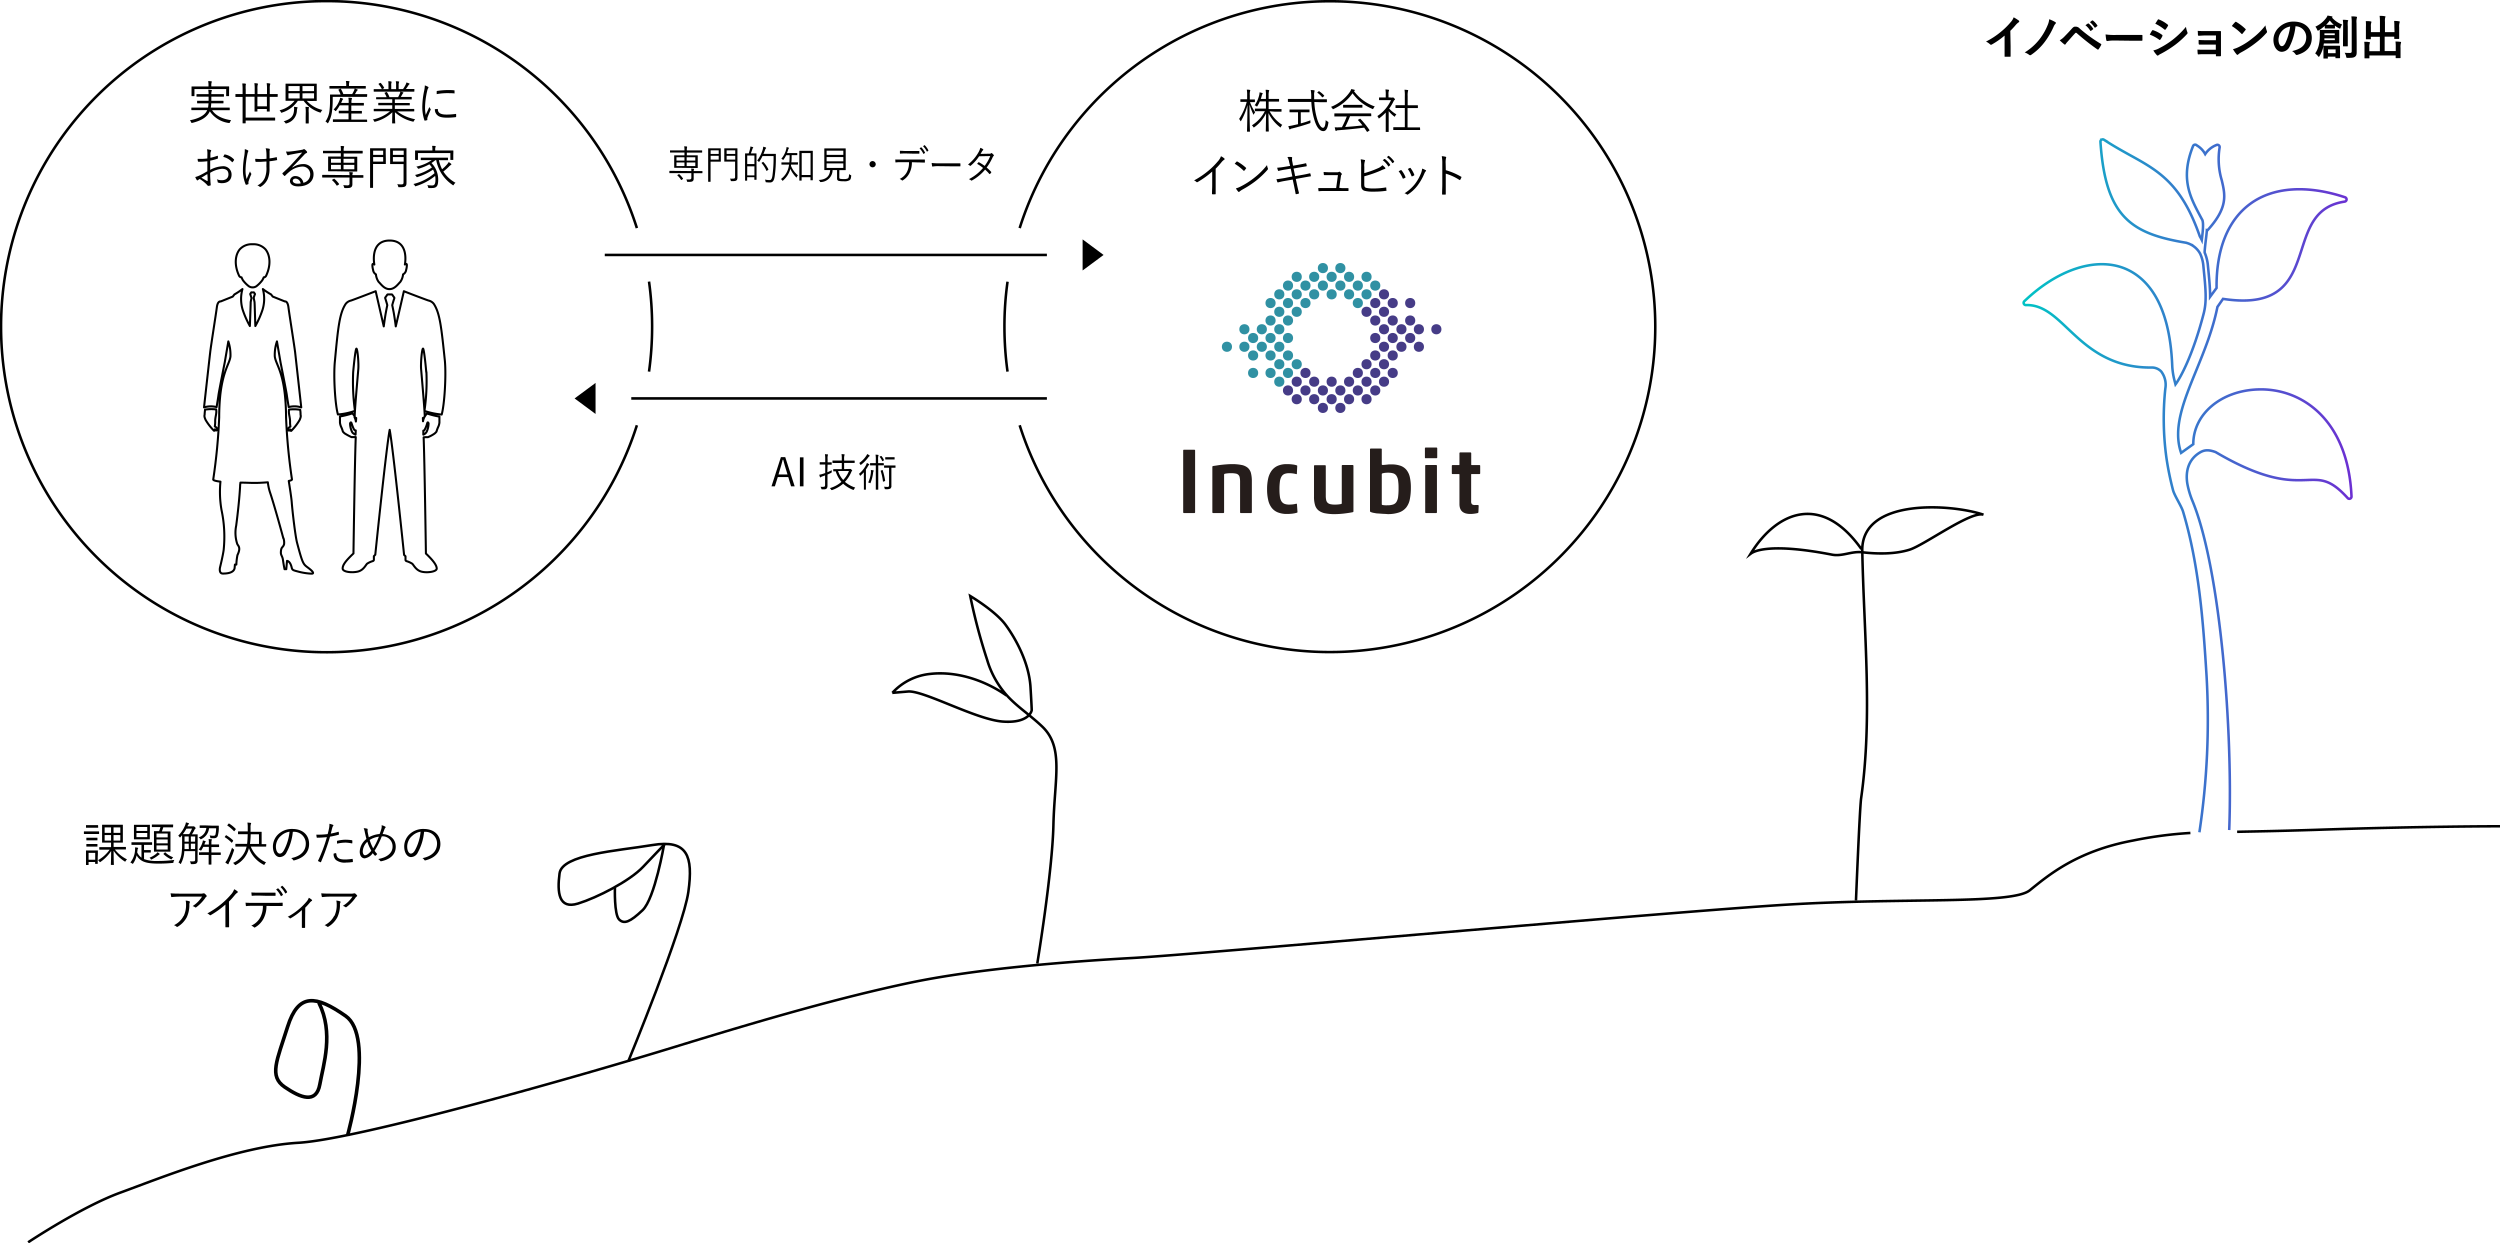 <svg xmlns="http://www.w3.org/2000/svg" viewBox="0 0 694.27 345.26"><defs><linearGradient id="名称未設定グラデーション_8" x1="561.68" y1="134.75" x2="653.38" y2="134.75" gradientUnits="userSpaceOnUse"><stop offset="0" stop-color="#00c3c5"/><stop offset="1" stop-color="#6c2fd2"/></linearGradient><style>.cls-1{fill:none;stroke:#000;stroke-miterlimit:10;stroke-width:.71px}.cls-5{fill:#3091a3}.cls-6{fill:#463c87}</style></defs><g id="レイヤー_2" data-name="レイヤー 2"><g id="レイヤー_1-2" data-name="レイヤー 1"><path d="M558.36 12.83v2.71c0 .17 0 .22-.19.22h-1.3c-.14 0-.2 0-.18-.21V9.88a21.93 21.93 0 01-3.58 2.5.34.34 0 01-.19.05.36.36 0 01-.27-.13 4.61 4.61 0 00-1.12-.76 21 21 0 004.09-2.67 19.83 19.83 0 002.77-2.72 3.82 3.82 0 00.82-1.34 11.72 11.72 0 011.44.91.24.24 0 01.11.2.4.4 0 01-.18.29 4 4 0 00-.78.71 22 22 0 01-1.52 1.64zm12.42-6.69a.28.28 0 01.16.22.36.36 0 01-.1.22 2.62 2.62 0 00-.55.88 21 21 0 01-2.41 4.12 15.71 15.71 0 01-3.82 3.66.5.5 0 01-.28.1.41.41 0 01-.27-.12 4.88 4.88 0 00-1.23-.66 15.41 15.41 0 004.2-3.77 16.42 16.42 0 002.14-3.74 5.66 5.66 0 00.47-1.71 10.61 10.61 0 011.69.8zm2.59 3.95c.64-.65 1.27-1.31 1.88-2s.77-.69 1.17-.69a1.5 1.5 0 011.14.53 40.61 40.61 0 005.82 4.22.23.23 0 01.12.36 8.82 8.82 0 01-.68 1.13.26.26 0 01-.19.14.21.21 0 01-.15-.05 61.45 61.45 0 01-5.76-4.54.32.32 0 00-.2-.09.27.27 0 00-.21.1c-.64.67-1.22 1.37-2.12 2.36a4.24 4.24 0 00-.52.66c-.07.1-.14.17-.24.17a.3.3 0 01-.18-.09 14.77 14.77 0 01-1.25-1.11 5.75 5.75 0 001.37-1.1zm6.46-3.56c.07-.06.12 0 .2 0a6.09 6.09 0 011.23 1.39.13.13 0 010 .21l-.54.41a.15.15 0 01-.23 0A6 6 0 00579.14 7zm1.17-.85h.19a5.39 5.39 0 011.24 1.34.15.15 0 010 .23l-.52.4c-.11.08-.17 0-.22 0a6.31 6.31 0 00-1.3-1.49zm6.14 5.57a10.88 10.88 0 00-1.91.15.29.29 0 01-.3-.27 15.24 15.24 0 01-.19-1.57 16.75 16.75 0 002.81.15h7.18c.2 0 .24 0 .24.18v1.23c0 .15-.05.2-.24.19h-2.9zm10.51-2.75a.23.23 0 01.24-.13 8.92 8.92 0 012.5 1.28c.09.06.14.11.14.19a.3.3 0 010 .14 4.82 4.82 0 01-.57 1c-.07.08-.12.13-.17.13a.24.24 0 01-.16-.08A11.05 11.05 0 00597 9.61c.28-.52.49-.9.65-1.11zm2.1 4.83a22.57 22.57 0 003.57-2.25 23.7 23.7 0 003.74-3.63 6.42 6.42 0 00.38 1.46.57.57 0 01.06.24.4.4 0 01-.14.3 24 24 0 01-3.3 3 30.27 30.27 0 01-3.89 2.45 4.36 4.36 0 00-.75.44.29.29 0 01-.21.1.34.34 0 01-.26-.15A7.2 7.2 0 01598 14a5.81 5.81 0 001.75-.67zm-.53-7.82c.09-.15.17-.18.33-.1A8.91 8.91 0 01602 6.85a.2.2 0 01.1.17.32.32 0 01-.05.17 5.49 5.49 0 01-.66 1 .14.14 0 01-.13.08.36.36 0 01-.2-.09 12.54 12.54 0 00-2.52-1.6zm16.18 4.34h-3c-.62 0-1.24.07-1.82.08-.12 0-.19-.09-.2-.3s0-.57-.06-1.06c.74.06 1.14.06 2.08.06h4.18c.16 0 .21.07.2.2v6.56c0 .19-.06.23-.28.24s-.63 0-.89 0-.23 0-.23-.2v-.38h-3.08c-.61 0-1.2 0-1.8.06-.13 0-.17-.06-.18-.26a7.7 7.7 0 01-.06-1.08c.7.05 1.34.05 2.09.05h3v-1.44h-4.54c-.16 0-.21-.08-.22-.29a7.24 7.24 0 010-1c.7.05 1.18.07 2 .07h2.78zm5.31-3.7a.21.21 0 01.18-.1.35.35 0 01.17.06A13.7 13.7 0 01623.54 8q.12.1.12.18a.32.32 0 01-.08.17c-.2.26-.62.78-.81 1s-.1.11-.15.11a.26.26 0 01-.17-.11 14.51 14.51 0 00-2.65-2.12c.28-.42.66-.82.91-1.08zm1.13 6.85a19.06 19.06 0 003.74-2.42 19.21 19.21 0 003.56-3.53 5.83 5.83 0 00.37 1.52.49.49 0 01-.14.63 20.82 20.82 0 01-3 2.76 27.6 27.6 0 01-3.92 2.55 3.87 3.87 0 00-.87.6.41.41 0 01-.24.13.37.37 0 01-.22-.15 8.8 8.8 0 01-1-1.44 7.71 7.71 0 001.72-.65zm15.64-5.71a16.38 16.38 0 01-1.62 5.61 2.48 2.48 0 01-2.21 1.49c-1.15 0-2.3-1.22-2.3-3.34a4.78 4.78 0 011.47-3.38A5.69 5.69 0 01637 6c3.12 0 5 1.92 5 4.51 0 2.42-1.36 3.94-4 4.73-.27.08-.39 0-.56-.23a2.69 2.69 0 00-.91-.82c2.2-.52 3.93-1.43 3.93-3.89a3 3 0 00-2.91-3zm-3.73 1.27a3.75 3.75 0 00-1 2.4c0 1.2.48 1.86.88 1.86s.63-.17 1-.79A15.24 15.24 0 00636 7.37a3.93 3.93 0 00-2.25 1.19zm11.6 3.52a10.82 10.82 0 01-.28 1.42 8.57 8.57 0 01-.9 2.05c-.09.16-.15.23-.22.23s-.13-.07-.26-.23a3.35 3.35 0 00-.75-.72 6.58 6.58 0 001-2.24 10.63 10.63 0 00.29-2.67V8.46c0-.15 0-.14.13-.14h5.13c.07 0 .14 0 .14.14v3.46s0 .14-.14.14H648zm.25-4.89a10 10 0 01-1.6 1.2.94.94 0 01-.3.13c-.09 0-.13-.11-.22-.3a3.16 3.16 0 00-.48-.82 7.65 7.65 0 003-2.4 2.56 2.56 0 00.38-.68c.43.07.78.13 1.19.22.11 0 .17.07.17.17s0 .12-.13.17a7.05 7.05 0 002.82 1.93 3 3 0 00-.42.83c-.08.22-.12.31-.2.31a.78.78 0 01-.29-.12 7.23 7.23 0 01-1.09-.7v.63c0 .13 0 .14-.14.14h-2.52c-.08 0-.16 0-.16-.14zm4.25 7.32v1.52c0 .08 0 .13-.14.13h-1c-.13 0-.14 0-.14-.13v-.3h-2.11v.39c0 .13 0 .14-.14.14h-.94c-.13 0-.14 0-.14-.14v-3.27c0-.12 0-.14.14-.14h4.31c.1 0 .14 0 .14.14v.81zm-1.47-3.87h-2.88v.51h2.92zm-2.87-1.38v.5h2.87v-.5zm1.89-2.37h.72a7.67 7.67 0 01-1.12-1.2 10.59 10.59 0 01-1 1.19h1.46zm-.89 6.83v1.06h2.11v-1.06zm4.2-6.3a12.09 12.09 0 00-.09-1.92c.47 0 .87 0 1.33.09.11 0 .17.07.17.14A1.57 1.57 0 01652 6a8.61 8.61 0 000 1.39v5.33c0 .08 0 .15-.13.15h-1.07c-.11 0-.13 0-.13-.15V11zm3.76 4.46v2.59c0 .65-.09 1-.46 1.27s-.75.33-2 .33c-.39 0-.39 0-.48-.42a2.84 2.84 0 00-.41-1 13.11 13.11 0 001.4.06c.42 0 .57-.1.57-.52V6.41a11.17 11.17 0 00-.1-1.86c.48 0 .92 0 1.38.09.13 0 .19.08.19.14a1.14 1.14 0 01-.06.29 3.9 3.9 0 00-.08 1.31zm10.46-4.4a15.52 15.52 0 00-.06-1.66c.48 0 .9 0 1.35.1.13 0 .21.06.21.14a1.1 1.1 0 01-.06.26 3.69 3.69 0 00-.1 1.27v3.07c0 .08 0 .16-.13.16h-1.08c-.14 0-.16 0-.16-.16v-.48h-2.66v4h3.08v-1a10.89 10.89 0 00-.08-1.65 11.67 11.67 0 011.37.09c.11 0 .19.07.19.14a1.1 1.1 0 01-.06.26 3.85 3.85 0 00-.09 1.27v2.72c0 .08 0 .13-.14.13h-1.07c-.13 0-.14 0-.14-.13v-.6H658v.67c0 .11 0 .12-.14.12h-1.07c-.14 0-.15 0-.15-.12v-2.85a12.49 12.49 0 00-.07-1.63c.49 0 .92 0 1.36.09.13 0 .22.06.22.14a.79.79 0 01-.08.26 3.63 3.63 0 00-.09 1.13v1h2.93v-4h-2.51v.53c0 .13 0 .15-.14.15h-1.08c-.13 0-.15 0-.15-.15V7.53a11.33 11.33 0 00-.03-1.67c.5 0 .93 0 1.37.09.13 0 .19.08.19.16a1.38 1.38 0 01-.06.26 3.49 3.49 0 00-.08 1.14v1.42h2.51V6.08a12.46 12.46 0 00-.09-1.67c.49 0 1 0 1.43.1.11 0 .19 0 .19.13a.7.7 0 01-.08.26 4.73 4.73 0 00-.06 1.2v2.83h2.66z"/><path class="cls-1" d="M621.27 231c5.12-.11 11.8-.22 21.66-.54 29.62-1 51.34-1 51.34-1M7.81 345s14.81-9.87 25.67-13.82 32.58-12.84 49.37-13.82 79-18.76 104.65-26.66 46.4-13.82 65.16-17.77 44.43-5.93 62.2-6.91 149.08-12.84 181.66-14.81 62.2 0 67.14-3.95 12.83-10.86 28.63-13.82a112.23 112.23 0 0116-2.12"/><path d="M619.07 230.51c1.06-26.94-2.36-72.12-10.12-91.19a24.24 24.24 0 01-1.51-5c-.57-3.49.36-6.82 3.55-8.69 1.07-.62 2.22-.86 4.32-.07 13.86 8.14 20.48 7.92 25.31 7.75 4.11-.14 6.6-.22 11.34 5a.61.61 0 001.07-.44c-.91-21.11-13.65-30.12-25.94-29.72-10.32.34-18 6.85-18 15.2l-3.38 2.42c-2.35-6.85.7-14.33 4.22-22.94 2.26-5.54 4.6-11.26 5.87-17.6l1.55-2.23c16.56 2.53 19.27-5.78 21.88-13.82 2-6.17 3.91-12 11.91-13.19a.62.62 0 00.1-1.2c-10.59-3.51-19.94-2.86-26.32 1.81-6.23 4.57-9.47 12.64-9.36 23.37l-1.79 2.44c0-2.32-.25-5-.6-8.49a11.9 11.9 0 00-.92-3.78v-.35c.07-.95.19-2 .31-3s.24-1.93.3-2.83a.53.53 0 00.14.04c5.81-6.36 4.95-9.87 4-13.94a20.29 20.29 0 01-.59-9.12.64.64 0 00-.23-.59.63.63 0 00-.62-.09 6.62 6.62 0 00-3.16 2.54 6.27 6.27 0 00-2.26-2.38l-.17-.13a.64.64 0 00-.54-.09.62.62 0 00-.4.36c-3.57 8.94-.88 14.05 2 19.47l.61 1.13c.34 1.13.07 3.34-.19 5.49-.2-.41-.39-.77-.54-1C605.84 51 599.45 47.45 591.36 43c-2.26-1.26-4.6-2.56-7.09-4.2a.63.63 0 00-.65 0 .62.62 0 00-.31.58c1.39 20.85 8.5 25.52 23.89 28.05l.15.06a6.13 6.13 0 013.67 3s0 0 0 0 0 0 0 0a10.17 10.17 0 01.89 3.54c.62 6.24 1 9.67 0 13.31-2.93 11.21-6.31 17.45-7.76 19.41-.05-.19-.1-.41-.16-.65a20.54 20.54 0 01-.74-4.42c-.7-18.28-7.57-24.84-13.21-27.13-8-3.22-18.64.27-27.87 9.11a.62.62 0 00-.14.68.6.6 0 00.58.38c4.61-.13 7.89 3 11.73 6.64 5.07 4.78 11.37 10.71 22.85 10.71h.27a3.57 3.57 0 012.73 1.1 6.12 6.12 0 011.14 4.74 79.8 79.8 0 00.32 19.35 82.74 82.74 0 001.81 8.83c.37 1.47 2.37 4.52 2.8 6 4.43 14.87 5.58 30.41 6.53 45.82a210 210 0 01-2 43.22" stroke="url(#名称未設定グラデーション_8)" stroke-width=".71" stroke-miterlimit="10" fill="none"/><path class="cls-1" d="M174.45 294.8s15.32-37.14 16.71-47.12-.23-14.62-10-13-25.07 2.56-25.77 7.89-.23 10 5.11 8.36 14.39-6.27 18.1-10.21 6-6.27 6-6.27"/><path class="cls-1" d="M184.43 234.45s-2.56 15.09-6 18.34-5.1 3.94-6.5 2.55-1.16-8.82-1.16-8.82"/><path d="M96.5 315.39s7.74-27.48-.52-33.25-13.13-6.44-16.11 3-5.25 13.7-.81 16.74 8.78 4.74 9.76-.75 3.94-14.25-.27-22.67" stroke-miterlimit="10" stroke="#000" fill="none"/><path class="cls-1" d="M288.06 267.58s4.17-25.2 4.48-38.41 2.95-21.62-3.12-27.41c-3.33-3.17-6.58-5.23-9.4-8.2a25.55 25.55 0 01-5.88-10.31 160 160 0 01-4.7-17.73s7 4.15 9.82 8 6.51 10.51 6.92 17.33.33 6.41.33 6.41-.58 3.66-8 3.13-22-8.72-26.37-8.35l-4.32.37a16.53 16.53 0 0110.53-5.26c6.78-.76 14.54 1.37 21.18 6m235.89 56.94s1-25 1.42-28.33c3.24-22.73.77-46 .33-68.82-.28-14.75 24.84-13 33.67-10-3.45-1.15-16.41 8.42-20.53 9.71s-9 1.2-13.16.72c-3-.35-5.52 1.22-8.4.66-18.93-3.68-22.36-.41-22.6-.23 7.4-12 19.84-16.79 30.78-1.31"/><path d="M347.12 28.31a12.72 12.72 0 001.45 2.87 2.41 2.41 0 00-.33.5c-.05.1-.08.15-.11.15s-.07-.06-.12-.16A18 18 0 01347 29c0 4 .12 7.29.12 7.47s0 .1-.1.1h-.61c-.09 0-.11 0-.11-.1s.11-3.45.13-7.27a16.9 16.9 0 01-1.75 4.32c-.05.09-.09.14-.13.14s-.07 0-.12-.16a1.94 1.94 0 00-.32-.46 16.12 16.12 0 002.11-4.75h-1.66c-.07 0-.1 0-.1-.11v-.5c0-.11 0-.12.1-.12h1.78v-1.12a7.59 7.59 0 00-.09-1.54c.33 0 .55 0 .82.07.09 0 .14.06.14.12a.53.53 0 01-.06.24 4 4 0 00-.07 1.1v1.2h1.32c.08 0 .1 0 .1.12v.5c0 .09 0 .11-.1.11h-1.24zm5.47 2.59a10.38 10.38 0 003.51 3.79 1.65 1.65 0 00-.37.52c-.05.12-.09.17-.14.17s-.09 0-.18-.12a10.93 10.93 0 01-3.14-3.85c0 2.45.08 4.82.08 5s0 .11-.1.11h-.63c-.09 0-.1 0-.1-.11s.05-2.53.08-4.95a10.13 10.13 0 01-3.23 3.84.41.41 0 01-.18.09c-.05 0-.08 0-.16-.16a1.75 1.75 0 00-.36-.43 10 10 0 003.59-3.92h-2.67c-.07 0-.1 0-.1-.11v-.52c0-.08 0-.1.1-.1h2.97v-2h-1.7a9 9 0 01-.63 1.24c-.06.12-.1.18-.15.18s-.11 0-.2-.1a1.18 1.18 0 00-.45-.22 8.36 8.36 0 001.27-2.88 2.91 2.91 0 00.08-.72 4.46 4.46 0 01.74.18.17.17 0 01.14.14c0 .06 0 .1-.09.18a1.28 1.28 0 00-.16.39c-.07.29-.17.6-.28.93h1.43v-.86a8.39 8.39 0 00-.09-1.67c.32 0 .58 0 .83.08.1 0 .17.05.17.11a.87.87 0 01-.08.26 4.3 4.3 0 00-.08 1.21v.87h2.8c.08 0 .1 0 .1.1v.54c0 .09 0 .1-.1.1h-2.8v2.07h3.47c.06 0 .11 0 .11.1v.52c0 .1 0 .11-.11.11H354zM365 28.32a19 19 0 00.87 5c.41 1.22 1 2.17 1.53 2.17s.67-.88.76-2.13a3 3 0 00.49.37c.25.14.27.15.25.4-.21 1.54-.67 2.28-1.39 2.28-.9 0-1.68-.77-2.34-2.62a20.4 20.4 0 01-1-5.49h-6.41c-.06 0-.1 0-.1-.1v-.62c0-.09 0-.1.1-.1h6.38v-1A9.21 9.21 0 00364 25a6.89 6.89 0 01.91.07c.09 0 .17.08.17.15a1.05 1.05 0 01-.06.24 3.28 3.28 0 00-.07 1.1v1h3.43c.06 0 .11 0 .11.1v.62c0 .09 0 .1-.11.1h-1.74zm-3.76 5.94a22.89 22.89 0 002.68-.85 2.7 2.7 0 000 .49c0 .26 0 .27-.26.36-1.29.47-3.43 1.08-4.78 1.4a1.28 1.28 0 00-.51.19.45.45 0 01-.2.09c-.05 0-.1 0-.14-.14s-.17-.51-.25-.78a8.52 8.52 0 001.2-.2l1.49-.33v-3.31h-2.26c-.07 0-.1 0-.1-.11v-.54c0-.1 0-.12.1-.12h5.35c.07 0 .1 0 .1.12v.54c0 .1 0 .11-.1.11h-2.33zm4.93-8.87c.11-.11.15-.11.24 0a7 7 0 011.32 1.13c0 .06.06.1-.08.22l-.27.21c-.16.11-.19.11-.26 0a5.74 5.74 0 00-1.24-1.17c-.08-.05-.08-.09.05-.19zm15.25 4.7c-.08.14-.11.21-.17.21a.48.48 0 01-.18-.08 12.71 12.71 0 01-5.46-4.31 13.22 13.22 0 01-5.23 4.34.51.51 0 01-.19.08c-.07 0-.1-.06-.17-.2a1.42 1.42 0 00-.41-.44 11.58 11.58 0 005.3-4.21 3 3 0 00.33-.73 4.55 4.55 0 01.82.17c.13 0 .18.08.18.15a.14.14 0 01-.09.15.48.48 0 00-.14.09 12.12 12.12 0 005.79 4.26 1.74 1.74 0 00-.38.52zm-.61 2.08c0 .09 0 .1-.11.1h-5.79c-.39 1-.83 2-1.35 3 1.56-.1 3.31-.27 4.81-.44-.38-.48-.78-1-1.22-1.43-.08-.08-.05-.12.07-.18l.38-.21c.11-.05.15-.05.2 0a22.68 22.68 0 012.49 3.08c.06.07.06.12-.06.2l-.4.27a.37.37 0 01-.15.06s-.06 0-.1-.07c-.25-.38-.48-.74-.74-1.1-2.29.3-4.89.55-7.17.72-.26 0-.42.05-.49.12a.23.23 0 01-.17.08c-.08 0-.12-.07-.14-.15a7 7 0 01-.2-.87 11.13 11.13 0 001.42 0h.56a23.35 23.35 0 001.36-3h-3.34c-.07 0-.11 0-.11-.1v-.65c0-.09 0-.1.11-.1h10.01c.07 0 .11 0 .11.1zm-2.46-2.38c0 .09 0 .11-.1.11h-5.15c-.06 0-.11 0-.11-.11v-.56c0-.09 0-.1.11-.1h5.15c.07 0 .1 0 .1.1zm8.15-2.68a.37.37 0 00.24-.05h.11c.07 0 .16.05.33.22s.22.26.22.31 0 .1-.11.17a.71.71 0 00-.26.31 13.39 13.39 0 01-1.24 2.09 8.19 8.19 0 002 1.6 2 2 0 00-.36.48c0 .11-.09.15-.15.15a.29.29 0 01-.16-.1 8.73 8.73 0 01-1.47-1.44v5.68c0 .06 0 .11-.1.11h-.61c-.09 0-.11 0-.11-.11v-5.27a13.75 13.75 0 01-1.7 1.52c-.09.07-.15.11-.2.11s-.08 0-.13-.17a1.29 1.29 0 00-.31-.48 10.39 10.39 0 003.8-4.44h-3.22c-.07 0-.1 0-.1-.1v-.54c0-.09 0-.1.1-.1h1.76v-.75a7.05 7.05 0 00-.09-1.47 6.85 6.85 0 01.84.08c.11 0 .17.06.17.1a.66.66 0 01-.07.25 2.74 2.74 0 00-.08 1v.77zm7.88 8.89c0 .09 0 .11-.1.11h-7.25c-.07 0-.11 0-.11-.11v-.57c0-.09 0-.11.11-.11h3.1V30h-2.48c-.06 0-.11 0-.11-.11v-.57c0-.09 0-.1.11-.1h2.48V26.7a9.26 9.26 0 00-.09-1.78 6.82 6.82 0 01.87.08c.09 0 .15.05.15.1a.68.68 0 01-.05.22 5 5 0 00-.09 1.35v2.56h2.74c.07 0 .1 0 .1.1v.57c0 .09 0 .11-.1.11h-2.77v5.37h3.36c.07 0 .1 0 .1.11zM337.6 51.45v2.35c0 .12 0 .15-.13.15a4.82 4.82 0 01-.76 0c-.1 0-.13 0-.13-.15 0-.78.06-1.56.06-2.31v-3.85a25 25 0 01-4.09 2.94.24.24 0 01-.3-.06 2 2 0 00-.65-.41 23.71 23.71 0 004.05-2.75 20.57 20.57 0 002.52-2.51 4.07 4.07 0 00.9-1.46 3.61 3.61 0 01.93.61.21.21 0 01-.05.37 3.23 3.23 0 00-.73.68 21.23 21.23 0 01-1.62 1.8zm5.82-6.57a.16.16 0 01.23 0 12.32 12.32 0 012.35 1.7c.09.1.11.15 0 .25a4.56 4.56 0 01-.44.56c-.08.09-.12.1-.21 0a13.71 13.71 0 00-2.47-1.92c.2-.2.4-.47.54-.59zm1.17 6.89a21.93 21.93 0 003.76-2.42 20.38 20.38 0 003.51-3.5 3.68 3.68 0 00.22.86c.08.17.06.28-.09.46a24.47 24.47 0 01-3.16 3 28 28 0 01-3.9 2.53 5.74 5.74 0 00-.72.51.21.21 0 01-.35 0 5.16 5.16 0 01-.64-.89 6.7 6.7 0 001.37-.55zM358 45a4.12 4.12 0 00-.47-1.39 5.19 5.19 0 011.1 0c.18 0 .23.12.2.24a2.74 2.74 0 00.06 1.06l.2 1.11 1.51-.27c.65-.12 1.38-.25 2-.41.1 0 .12 0 .15.09s.1.38.14.62c0 .09 0 .12-.13.14l-2 .34-1.52.27.44 2.12 2.18-.39c.72-.13 1.34-.26 1.87-.4.12 0 .14 0 .17.09s.09.37.13.57 0 .18-.13.19c-.52.08-1.2.2-1.9.33l-2.15.39.38 1.78c.16.75.34 1.48.5 2.09 0 .12 0 .17-.11.21a3.34 3.34 0 01-.62.14c-.13 0-.18 0-.2-.13-.1-.57-.26-1.35-.41-2.09l-.39-1.83-2.12.36c-.77.13-1.36.27-1.93.42-.13 0-.19 0-.23-.12a7.76 7.76 0 01-.23-.77c.72-.06 1.39-.17 2.21-.31l2.2-.45-.45-2.16-1.53.25a17.45 17.45 0 00-1.82.37c-.11 0-.15 0-.19-.1a7.23 7.23 0 01-.23-.78 20.48 20.48 0 002.11-.26l1.49-.25zm14.63 7.24h1.65c.16 0 .2 0 .21.16v.47c0 .17 0 .17-.18.17H368c-.52 0-1.11 0-1.67.06-.14 0-.17 0-.18-.19a3.56 3.56 0 01-.05-.68h4.96l.5-3.6h-3.72c-.13 0-.18 0-.2-.16s-.05-.48-.06-.71c.73.06 1.27.08 1.82.08h1.9a.85.85 0 00.52-.11.23.23 0 01.27 0 2.28 2.28 0 01.48.46.21.21 0 010 .32c-.12.1-.16.2-.19.49l-.46 3.16zm6.24-4.16a25.05 25.05 0 003.78-1.35 3.33 3.33 0 001.26-.86 6.06 6.06 0 01.76.71c.1.15.06.32-.11.34a7.6 7.6 0 00-1.19.48 33.46 33.46 0 01-4.5 1.56v2.24c0 .69.18.91.67 1a9.32 9.32 0 001.95.14 19.35 19.35 0 003.31-.28c.14 0 .17 0 .18.13s0 .46.06.62-.05.17-.2.19a22.85 22.85 0 01-3.53.22A8.72 8.72 0 01379 53c-.7-.19-1-.69-1-1.61v-4.85a11.35 11.35 0 00-.12-2.3 8.64 8.64 0 011.06.19c.2 0 .15.22.08.36a4.32 4.32 0 00-.14 1.56zm5.58-3.93h.14a6.37 6.37 0 011.47 1.58v.14l-.37.31a.1.1 0 01-.17 0 5.86 5.86 0 00-1.52-1.69zm1.09-.86h.14a7.35 7.35 0 011.48 1.52v.16l-.35.31h-.15a6.17 6.17 0 00-1.5-1.63zm3.46 3.96c.1-.06.15 0 .23.06a7.59 7.59 0 011.07 1.82c.05.13.05.16-.07.24a3.6 3.6 0 01-.49.23c-.12 0-.17 0-.21-.1a8 8 0 00-1.12-1.94zm6.94 0a.18.18 0 010 .31 2 2 0 00-.38.62 15.32 15.32 0 01-1.91 3.36A10.59 10.59 0 01391 54a.22.22 0 01-.29 0 1.61 1.61 0 00-.67-.32 11 11 0 002.91-2.59 12.41 12.41 0 001.76-3.2 4.78 4.78 0 00.23-1.06 3.38 3.38 0 01.95.43zm-4.4-.61a.15.15 0 01.22.08 7.72 7.72 0 011 1.8c0 .11 0 .16-.09.21a5.11 5.11 0 01-.52.25c-.09 0-.13 0-.18-.12a8.14 8.14 0 00-1-1.92 5.5 5.5 0 01.52-.29zm9.97.62a18.18 18.18 0 014.24 1.81c.1 0 .13.11.09.2a4.26 4.26 0 01-.31.64c-.08.1-.13.13-.25.05a14.62 14.62 0 00-3.78-1.74v5.65c0 .13 0 .17-.17.17h-.66c-.15 0-.19 0-.19-.18 0-.84.06-1.85.06-2.64v-5.77a11 11 0 00-.15-2.08 5.19 5.19 0 011.08.17c.21.05.16.2.09.39a5.82 5.82 0 00-.09 1.44zM192 47.51a4.46 4.46 0 00-.06-.7 6.12 6.12 0 01.69.06c.08 0 .12.05.12.1a.56.56 0 01-.06.2.83.83 0 00-.05.34H195c.06 0 .07 0 .07.09v.4c0 .08 0 .09-.07.09h-2.36v1.51c0 .39-.1.59-.31.73s-.44.19-1.3.18c-.19 0-.2 0-.24-.19a1.82 1.82 0 00-.2-.48h.9c.21 0 .5-.1.5-.43v-1.33h-6.02c-.05 0-.08 0-.08-.09v-.44c0-.07 0-.09.08-.09h1.35zm-3.2-.91h-1.47c-.05 0-.1 0-.1-.09v-3.28c0-.06 0-.09.1-.09h2.75v-.77h-3.92c-.06 0-.09 0-.09-.09v-.43c0-.08 0-.09.09-.09h3.92a6.28 6.28 0 00-.07-1.14l.67.06c.08 0 .12 0 .12.1a.49.49 0 010 .2 2.35 2.35 0 00-.06.78h4.16c.05 0 .09 0 .09.09v.43c0 .08 0 .09-.09.09h-4.16v.77h2.95c.06 0 .08 0 .08.09v3.33c0 .07 0 .09-.08.09h-1.47zm1.28-2.92h-2.22v.92h2.22zm0 1.43h-2.22v1h2.22zm-1.61 3.3c.1-.07.14-.07.2 0a7 7 0 011 1.15c.05.08 0 .11-.07.19l-.28.18a.28.28 0 01-.13.06l-.07-.06a5.2 5.2 0 00-1-1.2c-.06-.07 0-.09.08-.17zm4.62-4.73h-2.4v.92h2.4zm0 1.43h-2.4v1h2.4zm7.09-1.36v1.06c0 .06 0 .09-.08.09h-2.77v5.49c0 .07 0 .09-.08.09h-.5c-.08 0-.09 0-.09-.09v-9.11c0-.07 0-.09.09-.09h3.33c.05 0 .08 0 .08.09v1.07zm-.59-2h-2.24v1h2.24zm0 1.51h-2.24v1.07h2.24zm5.21 4.32v1.67c0 .42-.07.68-.28.84s-.42.22-1.33.22c-.21 0-.21 0-.27-.22a1.86 1.86 0 00-.19-.49 6.43 6.43 0 00.85 0c.46 0 .56-.1.56-.54v-4.18h-2.92c-.05 0-.08 0-.08-.09v-3.5c0-.06 0-.09.08-.09h3.48c.05 0 .09 0 .09.09v1.51zm-.62-5.83h-2.39v1h2.39zm0 1.51h-2.39v1.07h2.39zm5.92 3.58v3s0 .09-.08.09h-.45c-.07 0-.08 0-.08-.09v-.62h-2v.86c0 .08 0 .09-.08.09H207c-.08 0-.09 0-.09-.09v-7.39c0-.06 0-.09.09-.09h.92a13.09 13.09 0 00.38-1.27 2.29 2.29 0 00.08-.64 4.51 4.51 0 01.68.16.14.14 0 01.11.12.21.21 0 01-.07.15.61.61 0 00-.17.32c-.09.28-.25.75-.41 1.16H210s.08 0 .08.09v2.12zm-.59-3.65h-2v2.38h2zm0 3h-2v2.52h2zm4.72-3.46h1.14c.05 0 .09 0 .09.09v.83a34.37 34.37 0 01-.33 5.37c-.17 1.07-.48 1.65-1.3 1.66a8.74 8.74 0 01-1-.06c-.19 0-.19 0-.23-.25a1.66 1.66 0 00-.18-.5 6.41 6.41 0 001.36.14c.44 0 .62-.53.73-1.23a36 36 0 00.31-5.43h-3.07a12.73 12.73 0 01-.83 1.48c-.07.08-.1.13-.14.13s-.08 0-.16-.11a1.61 1.61 0 00-.34-.27 9.54 9.54 0 001.47-2.84 4.17 4.17 0 00.2-1 5.39 5.39 0 01.65.19c.08 0 .16.09.16.15s0 .11-.12.2a1.7 1.7 0 00-.24.51c-.11.31-.24.62-.38.94zM211.86 45c.08-.07.1-.07.14 0a8.07 8.07 0 011.38 2c.05.09 0 .11-.08.19l-.3.23c-.11.07-.13.08-.16 0a8.22 8.22 0 00-1.32-2.11c-.05-.07 0-.08.08-.17zm9.73.63c0 .08 0 .09-.08.09h-1.84v.35a6.74 6.74 0 001.92 2.63 1.53 1.53 0 00-.29.44c0 .1-.07.15-.11.15s-.07 0-.14-.11a8 8 0 01-1.56-2.28 6.51 6.51 0 01-2 3.2c-.06.07-.1.1-.13.1s-.09 0-.15-.14a1 1 0 00-.35-.33 5.56 5.56 0 002.11-3.17 7 7 0 00.16-.84h-2.03c-.06 0-.09 0-.09-.09v-.46c0-.06 0-.07.09-.07h2.11c.05-.65.07-1.35.07-2h-.95a7.11 7.11 0 01-.71 1.18c-.06.09-.1.13-.14.13s-.07 0-.14-.1a1.16 1.16 0 00-.36-.22 6.35 6.35 0 001.35-2.63 2.59 2.59 0 00.1-.62 3.38 3.38 0 01.57.16c.07 0 .1.06.1.11a.18.18 0 01-.06.13.94.94 0 00-.18.37 8.05 8.05 0 01-.31.9h2.78c.06 0 .08 0 .08.09v.4c0 .07 0 .08-.08.08h-1.48c0 .68 0 1.38-.09 2h1.79c.05 0 .08 0 .08.07zm4.13 1.44v2.91c0 .05 0 .09-.08.09h-.48c-.07 0-.08 0-.08-.09v-.77h-2.46v.86c0 .08 0 .09-.08.09h-.48c-.07 0-.08 0-.08-.09v-8.11c0-.07 0-.08.08-.08h3.58c.06 0 .08 0 .08.08v2zm-.62-4.56h-2.46v6.09h2.46zm7.98 6.72c0 .3.09.39.28.43a4.42 4.42 0 001 .06 2.1 2.1 0 001.11-.18c.23-.16.29-.52.32-1.2a1.9 1.9 0 00.42.27c.18.07.19.1.17.28-.07.71-.19 1-.47 1.16a2.7 2.7 0 01-1.58.29 5.83 5.83 0 01-1.41-.11.62.62 0 01-.46-.69v-2.31h-1.24a3.38 3.38 0 01-3.22 3.33c-.21 0-.22 0-.31-.17a1.13 1.13 0 00-.33-.41c2-.09 3.05-1 3.19-2.75H229c-.07 0-.08 0-.08-.08v-5.84c0-.07 0-.09.08-.09h5.77c.05 0 .09 0 .09.09v5.86c0 .06 0 .08-.09.08h-1.68zm1.12-7.39h-4.64V43h4.64zm0 1.77h-4.64v1.19h4.64zm0 1.76h-4.64v1.27h4.64zm9 .28a.87.87 0 11-.87-.92.9.9 0 01.87.92zm10.04-.6a6.55 6.55 0 01-.63 2.93 4.9 4.9 0 01-1.85 2.07c-.14.09-.23.13-.32 0a2.17 2.17 0 00-.59-.36 4.36 4.36 0 002.05-2 5.77 5.77 0 00.54-2.65h-2.13c-.52 0-1.07 0-1.5.07-.12 0-.13 0-.15-.17s0-.45-.06-.63h8.14c.09 0 .11 0 .11.17V45c0 .11 0 .15-.13.15-.61 0-1.2-.05-1.87-.05zm-1.69-2.43c-.46 0-1 0-1.49.05-.1 0-.13 0-.14-.15s0-.43 0-.64c.62 0 1.21.06 1.68.06h3.6c.09 0 .12 0 .12.14a3.23 3.23 0 010 .44c0 .13 0 .15-.13.15h-1.76zm4.22-1.7h.1a5.41 5.41 0 011 1.44.09.09 0 010 .12l-.32.23c-.05.05-.1 0-.13 0a5.64 5.64 0 00-1.05-1.52zm.93-.59a.08.08 0 01.11 0 5.32 5.32 0 011 1.4v.12l-.31.24h-.11a5.25 5.25 0 00-1.05-1.48zm3.74 5.81a8.07 8.07 0 00-1.41.11c-.1 0-.15 0-.18-.15a7 7 0 01-.11-.84 17.85 17.85 0 002.31.1h5.5c.13 0 .16 0 .16.13a5.42 5.42 0 010 .57c0 .12 0 .15-.16.13h-2.26zm14.21-3.45c.36 0 .47 0 .56-.12a.2.2 0 01.28 0 3.08 3.08 0 01.45.44.2.2 0 010 .3.82.82 0 00-.25.33 15.72 15.72 0 01-1.69 2.89 10.89 10.89 0 011.26 1.21c.06.06 0 .12 0 .19a1.27 1.27 0 01-.35.38c-.08.07-.11 0-.16 0a11.28 11.28 0 00-1.18-1.21 12.64 12.64 0 01-3.62 3c-.12.07-.19.09-.28 0a2 2 0 00-.59-.35 12.63 12.63 0 003.92-3.11 11.14 11.14 0 00-1.64-1.13 3.08 3.08 0 01.37-.44.11.11 0 01.16 0 14.08 14.08 0 011.56 1 12.43 12.43 0 001.55-2.73l-3.09.06a11.69 11.69 0 01-2.32 2.6c-.1.09-.17.11-.27 0a1.86 1.86 0 00-.5-.31 11.4 11.4 0 003-3.55 4.21 4.21 0 00.42-1.09 2.7 2.7 0 01.74.37c.13.09.09.22 0 .31a1.17 1.17 0 00-.3.37c-.12.21-.21.38-.38.64zm-53.96 92.37h-1l-.78-2.58H216l-.81 2.58h-.94l2.61-8.11h1.21zm-2.6-5.29c-.21-.68-.37-1.31-.57-2.08h-.17c-.18.77-.35 1.38-.56 2.07l-.59 2h2.5zm5.05 5.29h-1V127h1zm6.62-3.91a11.33 11.33 0 001.22-.58v.43c0 .14 0 .22-.18.32s-.66.32-1 .47v3.05c0 .42-.08.7-.29.87s-.42.2-1.15.18c-.22 0-.22 0-.28-.21a1.72 1.72 0 00-.21-.49 7.63 7.63 0 00.84 0c.31 0 .42-.14.42-.54v-2.62l-.76.27a1.64 1.64 0 00-.41.2s-.1.08-.14.08-.08 0-.11-.1a5 5 0 01-.19-.65 6.7 6.7 0 001-.24l.65-.22V129h-1.44c-.05 0-.09 0-.09-.09v-.47c0-.08 0-.09.09-.09h1.44v-.89a7.33 7.33 0 00-.08-1.33 6.73 6.73 0 01.72.06c.09 0 .14 0 .14.09a.58.58 0 01-.07.21 3.93 3.93 0 00-.05 1v.9h1.06c.06 0 .08 0 .08.09v.47c0 .08 0 .09-.08.09h-1.06zm6.1-.92a.55.55 0 00.21 0 .15.15 0 01.11 0c.06 0 .13 0 .28.19s.2.22.2.27a.19.19 0 01-.09.15c-.07 0-.1.11-.19.32a9.15 9.15 0 01-1.74 2.66 8.37 8.37 0 002.86 1.58 1.79 1.79 0 00-.3.44c-.06.14-.08.19-.15.19a.45.45 0 01-.16 0 9 9 0 01-2.74-1.7 9.37 9.37 0 01-3.06 1.76.33.33 0 01-.15 0c-.06 0-.08 0-.16-.17a1.42 1.42 0 00-.33-.36 8.56 8.56 0 003.23-1.74 7.83 7.83 0 01-1.59-2.93h-.61c-.07 0-.08 0-.08-.1v-.43c0-.07 0-.08.08-.08h2.29v-1.71h-2.5c-.06 0-.09 0-.09-.09V128c0-.09 0-.1.09-.1h2.5v-.42a6.5 6.5 0 00-.08-1.37 6.94 6.94 0 01.73.06c.09 0 .13 0 .13.09a.65.65 0 01-.06.23 3.49 3.49 0 00-.07 1v.43h2.84c.07 0 .09 0 .09.1v.45c0 .07 0 .09-.09.09h-2.84v1.71zm-3.12.57a6.6 6.6 0 001.43 2.49 7.45 7.45 0 001.59-2.49zm7.16 1.71v-1.36a10.29 10.29 0 01-.87.88c-.06.06-.1.09-.13.09s-.08 0-.11-.12a1.21 1.21 0 00-.26-.4 7.78 7.78 0 002-2.5 4.6 4.6 0 00.21-.54c.2.1.37.2.53.3s.13.1.13.16 0 .09-.1.13a.83.83 0 00-.26.32 7.56 7.56 0 01-.57.91v5.51c0 .05 0 .09-.08.09H240c-.08 0-.09 0-.09-.09v-1.41zm1.5-5.76a.85.85 0 00-.27.27 10.21 10.21 0 01-1.95 2c-.08.06-.12.09-.16.09s-.07 0-.13-.15a1.29 1.29 0 00-.28-.38 7.12 7.12 0 001.95-2 1.6 1.6 0 00.25-.49 4.44 4.44 0 01.58.32c.08 0 .11.1.11.15s-.03.16-.1.19zm1.18 4.13a1 1 0 00-.11.43 11 11 0 01-.7 2.75c0 .1-.05.13-.1.13a.35.35 0 01-.14-.06 1.41 1.41 0 00-.43-.13 8.68 8.68 0 00.75-2.69 5.14 5.14 0 000-.78 5.89 5.89 0 01.63.08c.11 0 .14.06.14.13a.34.34 0 01-.04.14zm2.88-1.75c0 .08 0 .09-.09.09h-1.47v6.68c0 .07 0 .09-.09.09h-.5c-.08 0-.09 0-.09-.09v-6.66h-1.5c-.07 0-.09 0-.09-.09v-.45c0-.08 0-.09.09-.09h1.5v-.93a7.24 7.24 0 00-.08-1.42 6.31 6.31 0 01.71.06c.07 0 .13.05.13.09a.63.63 0 01-.06.2 4.39 4.39 0 00-.06 1.06v.94h1.47c.05 0 .09 0 .09.09zm-.83-2.48c.09 0 .11-.05.16 0a5.16 5.16 0 01.69 1.07c0 .07 0 .1-.07.15l-.21.15c-.14.08-.16.1-.2 0a5.54 5.54 0 00-.66-1.09c-.06-.07-.05-.09 0-.15zm.35 3.88c.1 0 .12 0 .14.05a17.11 17.11 0 01.69 2.89c0 .08 0 .1-.11.15l-.31.11c-.14.05-.17.05-.18 0a15.74 15.74 0 00-.63-2.92c0-.08 0-.09.1-.14zm3.71-.74c0 .09 0 .1-.08.1h-1.06v4.99a.91.91 0 01-.29.8 2.47 2.47 0 01-1.32.17c-.23 0-.23 0-.27-.23a2.09 2.09 0 00-.17-.46 9.63 9.63 0 001 .06c.25 0 .4-.11.4-.45v-4.88h-1.29c-.07 0-.1 0-.1-.1v-.44c0-.08 0-.09.1-.09h3c.08 0 .08 0 .08.09zm-.25-2.28c0 .08 0 .09-.08.09h-2.43c-.06 0-.09 0-.09-.09v-.46c0-.08 0-.09.09-.09h2.43c.06 0 .08 0 .08.09zM58.9 30.6c1.1 1.67 3.1 2.46 5.29 2.78a2.41 2.41 0 00-.32.55c-.07.17-.09.22-.18.22h-.19a7.49 7.49 0 01-5.23-3.24 4.59 4.59 0 01-.43.74c-.87 1.18-2.23 1.92-4.41 2.47a.58.58 0 01-.2 0c-.09 0-.11 0-.18-.22a1.72 1.72 0 00-.32-.5c2.23-.41 3.79-1.21 4.51-2.26a3.32 3.32 0 00.3-.56h-4.3c-.07 0-.1 0-.1-.11V30c0-.09 0-.11.1-.11h4.53a10.79 10.79 0 00.14-1.2h-3.07c-.08 0-.1 0-.1-.1v-.49c0-.1 0-.11.1-.11h3.09v-1.14h-3.25c-.08 0-.11 0-.11-.1v-.49c0-.09 0-.11.11-.11h3.25a11.3 11.3 0 00-.09-1.24 7.21 7.21 0 01.79.08c.12 0 .21.05.21.13a1 1 0 01-.09.29 2.53 2.53 0 00-.06.74h3.4c.08 0 .1 0 .1.11v.49c0 .09 0 .1-.1.1h-3.4v1.14h3.27c.07 0 .1 0 .1.11v.49c0 .09 0 .1-.1.1h-3.3a9.52 9.52 0 01-.12 1.2h5.16c.08 0 .1 0 .1.11v.5c0 .1 0 .11-.1.11h-1.77zm4.71-5.38v1.37c0 .07 0 .1-.1.1h-.6c-.09 0-.1 0-.1-.1v-1.86H54v1.86c0 .09 0 .1-.1.1h-.6c-.09 0-.11 0-.11-.1v-2.47c0-.06 0-.11.11-.11h4.6v-.16a5.31 5.31 0 00-.1-1.32c.32 0 .62 0 .87.06s.16.05.16.1a.66.66 0 01-.08.25 3.09 3.09 0 00-.07.91V24h4.85c.06 0 .1 0 .1.11v.61zm13.5 1.59c0 .07 0 .09-.09.09H74.9v3.98c0 .07 0 .1-.11.1h-.58c-.09 0-.11 0-.11-.1v-.61h-2.62v.61c0 .09 0 .1-.1.1h-.6c-.08 0-.09 0-.09-.1v-4.01h-2.47v5.79h8.08c.07 0 .11 0 .11.1v.6c0 .09 0 .11-.11.11h-8.08v.68c0 .09 0 .1-.12.1h-.62c-.1 0-.11 0-.11-.1v-7.22h-1.9c-.07 0-.09 0-.09-.09v-.6c0-.09 0-.11.09-.11h1.9v-1.21a12.87 12.87 0 00-.09-1.75c.34 0 .63 0 .88.07.09 0 .14.07.14.12a2.15 2.15 0 01-.06.25 8.47 8.47 0 000 1.28v1.24h2.49v-1.46a9.93 9.93 0 00-.09-1.56c.31 0 .59 0 .85.08.1 0 .15.07.15.11a.69.69 0 01-.08.28 4.83 4.83 0 00-.06 1.11v1.44h2.65v-1.42a10.16 10.16 0 00-.09-1.6c.31 0 .59 0 .85.08.1 0 .15.07.15.11a.69.69 0 01-.08.28 5 5 0 00-.06 1.15v1.4h2.12c.08 0 .09 0 .09.11zm-3 .06h-2.63v2.65h2.65zM85.18 28a8.31 8.31 0 004.36 2.54 1.59 1.59 0 00-.38.52c-.12.25-.12.25-.37.16A8.88 8.88 0 0184.32 28h-1.61a8.18 8.18 0 01-4.35 3.25c-.25.1-.26.1-.38-.15a1.57 1.57 0 00-.34-.47A7.63 7.63 0 0081.8 28h-2.39c-.08 0-.11 0-.11-.1v-4.56c0-.06 0-.11.11-.11h8.44c.07 0 .11 0 .11.11v4.6c0 .07 0 .1-.11.1H86zm-2.64 2.12a4.34 4.34 0 00-.09.59 3.77 3.77 0 01-2.85 3.54c-.23.09-.23.09-.39-.15a1.34 1.34 0 00-.44-.41c2.08-.6 2.74-1.51 2.87-2.93a4.22 4.22 0 000-1.09 6.58 6.58 0 01.79.09c.13 0 .21.05.21.14a.79.79 0 01-.1.23zm.68-6.21h-3.11v1.39h3.11zm0 2h-3.11v1.44h3.11zm4-2H84v1.39h3.21zm0 2H84v1.44h3.21zm-2.31 5.46a9.1 9.1 0 00-.09-1.7 8.33 8.33 0 01.84.07c.09 0 .15 0 .15.13a.89.89 0 01-.07.23 6.5 6.5 0 000 1.25v2.82c0 .06 0 .12-.11.12H85c-.09 0-.11 0-.11-.12v-1.62zm17.03-4.58c0 .09 0 .11-.09.11H92.4v1a24.45 24.45 0 01-.23 3.24 8.17 8.17 0 01-1 2.94c-.06.1-.09.15-.13.15s-.08 0-.16-.11a1.79 1.79 0 00-.5-.38 6.36 6.36 0 001.09-2.83 22.18 22.18 0 00.18-3v-1.56c0-.07 0-.1.11-.1h2.81A6.47 6.47 0 0094 25c0-.09 0-.11.09-.18l.37-.15c.11-.05.14 0 .19 0a8.29 8.29 0 01.7 1.46h2.45a8.13 8.13 0 00.52-1 2.18 2.18 0 00.17-.53 5.42 5.42 0 01.74.23c.09 0 .11.08.11.13a.19.19 0 01-.11.17.79.79 0 00-.24.3c-.13.23-.26.47-.43.72h3.33c.08 0 .09 0 .09.1zm-.36-2.28c0 .09 0 .1-.1.1h-9.89c-.07 0-.1 0-.1-.1V24c0-.11 0-.12.1-.12h4.56v-.19a4.77 4.77 0 00-.1-1.2c.33 0 .61 0 .85.06.09 0 .15.05.15.1a.55.55 0 01-.07.25 2.78 2.78 0 00-.06.79v.19h4.56c.07 0 .1 0 .1.12zm.38 9.25c0 .09 0 .11-.11.11h-9.29c-.07 0-.11 0-.11-.11v-.52c0-.09 0-.1.11-.1h4.23v-1.67h-2.61c-.08 0-.1 0-.1-.11v-.5c0-.09 0-.11.1-.11h2.61v-1.5h-2.44a9.66 9.66 0 01-1 1.5c0 .07-.09.1-.13.1s-.1 0-.18-.13a1.6 1.6 0 00-.4-.31 7.07 7.07 0 001.66-2.61 2.49 2.49 0 00.16-.64 3.54 3.54 0 01.71.21c.11.05.12.08.12.13s0 .1-.11.16a1.07 1.07 0 00-.2.37c-.08.19-.15.37-.24.55h2.09v-.22a5.42 5.42 0 00-.09-1.22c.32 0 .59 0 .85.06.09 0 .17.07.17.11a1 1 0 01-.08.26 2.59 2.59 0 00-.08.81v.2h3.34c.07 0 .11 0 .11.11v.52c0 .09 0 .1-.11.1h-3.38v1.5h2.84c.07 0 .1 0 .1.11v.5c0 .1 0 .11-.1.11h-2.84v1.69h4.27c.06 0 .11 0 .11.1zm8.33-2.83a11.83 11.83 0 005 2.18 2.19 2.19 0 00-.34.47c-.13.25-.13.25-.38.17a11 11 0 01-4.89-2.58c0 2 .07 2.79.07 3s0 .1-.11.1H109c-.09 0-.1 0-.1-.1s0-1 .06-3a10.8 10.8 0 01-4.71 2.61c-.23.08-.26.08-.37-.15a1.2 1.2 0 00-.35-.44 10.72 10.72 0 004.78-2.29h-4.41c-.07 0-.11 0-.11-.1v-.47c0-.09 0-.1.11-.1h5.03v-1h-3.78c-.07 0-.1 0-.1-.09v-.46c0-.1 0-.11.1-.11h3.78v-1h-4.36c-.06 0-.12 0-.12-.11v-.36c0-.09 0-.1.12-.1h2.79a5.08 5.08 0 00-.55-1.12c-.06-.09 0-.12.11-.17l.34-.12c.13-.05.15-.05.2 0a6.11 6.11 0 01.69 1.38h2.41a8.38 8.38 0 00.48-1c.06-.16.1-.3.16-.52.23.05.42.1.68.18.08 0 .15.08.15.14s-.07.12-.12.16a1 1 0 00-.18.27c-.12.22-.25.44-.43.72h2.94c.08 0 .1 0 .1.1v.47c0 .09 0 .11-.1.11h-4.59v1h4.04c.08 0 .11 0 .11.11v.46c0 .08 0 .09-.11.09h-4.04v1h5.29c.08 0 .1 0 .1.1v.47c0 .09 0 .1-.1.1h-1.72zm4.78-5.58c0 .09 0 .1-.1.1h-11.08c-.07 0-.11 0-.11-.1v-.47c0-.1 0-.12.11-.12h2.16a5.82 5.82 0 00-.92-1.38c0-.06 0-.1.08-.17l.35-.18h.18a8.29 8.29 0 01.94 1.32c0 .08 0 .1-.08.17l-.43.23h1.71v-1a6.09 6.09 0 00-.07-1.19c.27 0 .58 0 .79.07s.13.05.13.11a.36.36 0 010 .19 2 2 0 00-.08.82v1H110v-1a4.64 4.64 0 00-.09-1.18c.27 0 .6 0 .8.06s.14.05.14.12a.5.5 0 01-.06.17 2.53 2.53 0 00-.08.82v1h1.21a8.94 8.94 0 00.73-1.22 2 2 0 00.21-.61 4.91 4.91 0 01.74.25c.08 0 .13.07.13.13a.16.16 0 01-.1.16.92.92 0 00-.22.26c-.21.34-.45.69-.69 1h2.26c.08 0 .1 0 .1.12zm3.75-1.27c.13.07.18.13.18.2a.36.36 0 01-.09.23 2 2 0 00-.26.68 21.62 21.62 0 00-.61 4.49 9.57 9.57 0 00.2 2.24c.31-.73.58-1.29 1-2.2a3.57 3.57 0 00.31.52.21.21 0 01.07.13.44.44 0 01-.07.21c-.28.66-.56 1.3-.83 2.06a.79.79 0 00-.05.33v.28c0 .09 0 .11-.09.12a3 3 0 01-.58.13c-.07 0-.12 0-.15-.13a11.62 11.62 0 01-.58-3.77 23.53 23.53 0 01.53-4.43 7.29 7.29 0 00.18-1.45 4.64 4.64 0 01.84.36zm2.69 6.18c.07 0 .09 0 .09.13 0 1 .84 1.43 2.37 1.43a18.47 18.47 0 002.56-.18c.11 0 .13 0 .14.13a5.86 5.86 0 010 .61c0 .12 0 .13-.17.16a19.54 19.54 0 01-2.32.14c-1.46 0-2.29-.21-2.86-.82a2.09 2.09 0 01-.55-1.54zm-.23-4.83c0-.12 0-.16.16-.18a21.33 21.33 0 012.75-.24c.76 0 1.5 0 1.85.07.17 0 .19 0 .19.13v.61c0 .2 0 .13-.14.11-.51-.05-1.36-.06-2.1-.06a16.66 16.66 0 00-2.71.27 8.03 8.03 0 010-.71zM57.6 42.69a5.2 5.2 0 00-.11-1.22 4.22 4.22 0 011 .19c.11 0 .16.1.16.19a.31.31 0 01-.07.17 1.44 1.44 0 00-.15.67v1.13a11.86 11.86 0 001.91-.55c.1 0 .15 0 .17.09a5.35 5.35 0 010 .55c0 .12 0 .13-.14.17a13.07 13.07 0 01-2 .53v2.56a7.93 7.93 0 013.4-1 2.29 2.29 0 012.54 2.31c0 1.57-1.06 2.39-2.7 2.39a3.19 3.19 0 01-1-.16c-.13 0-.17-.13-.18-.34a1.76 1.76 0 00-.21-.59 3.27 3.27 0 001.39.27c1 0 1.83-.52 1.83-1.6s-.63-1.57-1.79-1.57A7.55 7.55 0 0058.36 48c0 .47 0 1.18.07 2 0 .61.08 1 .08 1.23s0 .26-.15.3a2.65 2.65 0 01-.54.09c-.12 0-.18-.13-.5-.47a9.51 9.51 0 00-1.88-1.45L55 50a.3.3 0 01-.19.1c-.07 0-.13-.06-.19-.15a4.36 4.36 0 01-.4-.79 6 6 0 001.26-.46c.57-.27 1.31-.68 2.1-1.14v-2.78a18.56 18.56 0 01-2.38.14c-.17 0-.22-.06-.25-.19a4.29 4.29 0 01-.07-.62 16 16 0 002.7-.1c0-.52.02-.88.02-1.32zm-1.68 6.65c.62.37 1.07.64 1.61.94.09 0 .13 0 .13-.09 0-.56 0-1.13-.08-1.85-.58.34-1.04.66-1.66 1zM62.28 43c0-.09.09-.12.18-.11A4.61 4.61 0 0165 44.3v.17a4 4 0 01-.41.53.1.1 0 01-.17 0A4.57 4.57 0 0062 43.58a5.89 5.89 0 01.28-.58zm6.51-1.28c.13.08.18.15.18.21a.56.56 0 01-.08.21 4.37 4.37 0 00-.21.77 24.44 24.44 0 00-.49 4.29 9.42 9.42 0 00.3 2.53c.32-.76.58-1.35.94-2.15a1.92 1.92 0 00.29.58.21.21 0 01.08.16 1 1 0 01-.11.3 16.08 16.08 0 00-.69 1.85 1.32 1.32 0 000 .32v.24a.13.13 0 01-.08.12 2.24 2.24 0 01-.51.16.16.16 0 01-.2-.11 10.15 10.15 0 01-.75-3.78 24.34 24.34 0 01.36-4 10.92 10.92 0 00.16-2 4.12 4.12 0 01.81.3zM74 44.86c-.65 0-1.28.09-1.82.09h-1.04a.19.19 0 01-.21-.16 6.54 6.54 0 01-.06-.68c.45 0 1 .06 1.46.06s1.14 0 1.68-.08c0-1 0-1.57-.06-2a2.76 2.76 0 00-.18-.9 4.7 4.7 0 011 .12c.1 0 .15.08.15.16a.71.71 0 010 .18 1.41 1.41 0 00-.06.53v1.81a15.81 15.81 0 001.86-.33c.1 0 .15 0 .17.08s0 .36.06.57 0 .16-.11.17a17.08 17.08 0 01-2 .3v1.89a7 7 0 01-.54 3.14 4.81 4.81 0 01-1.8 2 .4.4 0 01-.24.1c-.07 0-.12 0-.21-.11a1.55 1.55 0 00-.58-.3 4.09 4.09 0 002.12-2.23 7 7 0 00.39-3zm7.28 1.64a5.08 5.08 0 012.79-.93 2.76 2.76 0 013 2.85c0 1.94-1.53 3.34-4.29 3.34-1.56 0-2.26-.7-2.26-1.53a1.42 1.42 0 011.52-1.33 2.21 2.21 0 012.21 1.86 2.39 2.39 0 001.9-2.37 2.11 2.11 0 00-2.25-2.13 6 6 0 00-3.57 1.47 12.79 12.79 0 00-1.15 1.07c-.1.1-.17.11-.26 0a5.91 5.91 0 01-.48-.52v-.19a35.58 35.58 0 002.94-2.9c.75-.82 1.53-1.65 2.54-2.83-1.08.16-2.1.36-3.25.58a1.93 1.93 0 00-.46.12.69.69 0 01-.25.06.22.22 0 01-.2-.15 4.3 4.3 0 01-.32-.9 4.94 4.94 0 001.15 0c1-.1 2.09-.25 3.24-.47a1.28 1.28 0 00.4-.11.38.38 0 01.18-.09.36.36 0 01.23.1 2.66 2.66 0 01.56.55.3.3 0 01.09.22.26.26 0 01-.19.24 1.53 1.53 0 00-.61.46c-1.16 1.22-2 2.13-3.33 3.46zm.82 3.1c-.42 0-.8.21-.8.61s.47.8 1.34.8a5 5 0 00.85-.07 1.51 1.51 0 00-1.39-1.34zm14.97-.97a5.83 5.83 0 00-.08-.82c.31 0 .63 0 .86.06s.15.07.15.12a.53.53 0 01-.08.23 1.22 1.22 0 00-.06.41h2.96c.08 0 .09 0 .09.11v.52c0 .09 0 .1-.09.1h-2.96v1.79c0 .46-.12.7-.38.87s-.55.22-1.62.2c-.23 0-.25 0-.3-.22a2 2 0 00-.25-.57c.45 0 .86.05 1.12.05.42 0 .63-.11.63-.5V49.3h-7.48c-.06 0-.11 0-.11-.1v-.52c0-.09 0-.11.11-.11h1.67zm-4-1.07h-1.84c-.07 0-.11 0-.11-.11v-3.88c0-.08 0-.1.11-.1h3.42v-.91H89.8c-.08 0-.1 0-.1-.1V42c0-.11 0-.12.1-.12h4.87a8.57 8.57 0 00-.07-1.34c.3 0 .59 0 .83.06.09 0 .14 0 .14.12a.65.65 0 01-.06.23 2.8 2.8 0 00-.07.93h5.18c.07 0 .1 0 .1.12v.51c0 .09 0 .1-.1.1h-5.18v.91h3.67c.08 0 .1 0 .1.1v3.91c0 .06 0 .11-.1.11h-1.84zm1.58-3.46h-2.73v1.1h2.75zm0 1.69h-2.73V47h2.75zm-2 3.9c.13-.07.18-.07.25 0a8.34 8.34 0 011.25 1.37c.06.09 0 .13-.09.22l-.34.2a.3.3 0 01-.17.08l-.09-.08a6.28 6.28 0 00-1.21-1.41c-.08-.08-.07-.11.09-.2zm5.75-5.59h-3v1.1h3zm0 1.69h-3V47h3zm8.75-1.59v1.24c0 .06 0 .11-.1.11h-3.45v6.51c0 .07 0 .11-.1.11h-.63c-.09 0-.1 0-.1-.11V41.27c0-.08 0-.1.1-.1h4.15c.07 0 .1 0 .1.1v1.26zm-.74-2.36h-2.79V43h2.79zm0 1.78h-2.79v1.26h2.79zm6.48 5.11v2c0 .53-.08.8-.34 1s-.53.26-1.66.26c-.26 0-.26 0-.32-.26a2.49 2.49 0 00-.25-.59 8.18 8.18 0 001.06.07c.58 0 .69-.12.69-.64v-5h-3.62c-.06 0-.11 0-.11-.11v-4.19c0-.08 0-.1.11-.1h4.33c.07 0 .1 0 .1.1v1.78zm-.78-6.89h-3V43h3zm0 1.78h-3v1.26h3zm9.77.85a10.89 10.89 0 00.89 2.53 10.64 10.64 0 001.44-1.41 3.62 3.62 0 00.4-.59 4.63 4.63 0 01.64.47.21.21 0 01.1.17c0 .08-.07.13-.14.17a2.74 2.74 0 00-.6.52 14.44 14.44 0 01-1.49 1.3 9.17 9.17 0 003.38 3.13 1.75 1.75 0 00-.46.51c-.07.13-.11.19-.17.19s-.09 0-.18-.1a10.67 10.67 0 01-4.55-6.89h-.22c-.38.3-.74.57-1.1.8a6.54 6.54 0 011.87 4.58c0 1.77-.38 2.37-1.76 2.37h-.75c-.25 0-.23 0-.29-.25a1.78 1.78 0 00-.23-.56 9 9 0 001.34.09c.49 0 .93-.15.93-1.64a5 5 0 00-.09-1 15.57 15.57 0 01-5.26 2.81.58.58 0 01-.2.06c-.06 0-.1 0-.18-.19a1.73 1.73 0 00-.4-.44 14.07 14.07 0 005.87-3 5.78 5.78 0 00-.41-1 15.93 15.93 0 01-4.26 2.04.87.87 0 01-.21.06c-.06 0-.1-.05-.18-.18a1.19 1.19 0 00-.38-.42 13.94 13.94 0 004.72-2.09 6.37 6.37 0 00-.71-.88 15.09 15.09 0 01-2.86 1.19c-.24.08-.25.08-.37-.12a1.44 1.44 0 00-.39-.42 12.15 12.15 0 004.28-1.81h-2.95c-.08 0-.1 0-.1-.11v-.46c0-.11 0-.12.1-.12h7.36c.07 0 .1 0 .1.12v.48c0 .1 0 .11-.1.11h-1.8zm4-1.5v1.36c0 .08 0 .09-.1.09h-.6c-.09 0-.11 0-.11-.09v-1.82h-9v1.82c0 .07 0 .09-.1.09h-.6c-.09 0-.1 0-.1-.09v-2.44c0-.08 0-.1.1-.1h4.71v-.16a4.6 4.6 0 00-.09-1.13c.3 0 .65 0 .86.06s.15.06.15.11a.62.62 0 01-.08.24 2.17 2.17 0 00-.06.71v.17h4.94c.08 0 .1 0 .1.1v.59zM27.52 231.49c0 .1 0 .11-.11.11H23.4c-.06 0-.1 0-.1-.11V231c0-.09 0-.11.1-.11h4.01c.08 0 .11 0 .11.11zm-.38 6.51v1.8c0 .06 0 .11-.1.11h-.52c-.09 0-.1 0-.1-.11v-.41H24.6v.72c0 .1 0 .11-.1.11H24c-.1 0-.12 0-.12-.11v-3.84c0-.08 0-.09.12-.09h3.08c.06 0 .1 0 .1.09v.93zm.12-8.23c0 .09 0 .1-.11.1h-3.17c-.08 0-.1 0-.1-.1v-.52c0-.09 0-.11.1-.11h3.15c.06 0 .11 0 .11.11zm-.2 3.49c0 .09 0 .11-.1.11h-2.88c-.06 0-.1 0-.1-.11v-.5c0-.09 0-.11.1-.11h2.88c.06 0 .1 0 .1.11zm0 1.75c0 .09 0 .1-.1.1h-2.88c-.06 0-.1 0-.1-.1v-.51c0-.09 0-.11.1-.11h2.88c.06 0 .1 0 .1.11zm-.62 1.83H24.6v1.91h1.84zm5.46-.92a9.91 9.91 0 003.38 2.74 1.36 1.36 0 00-.38.45c-.06.12-.1.17-.16.17a.49.49 0 01-.19-.1 10.37 10.37 0 01-3-2.93c0 2 .07 3.63.07 3.84s0 .1-.1.1h-.62c-.09 0-.11 0-.11-.1s.07-1.83.08-3.77a11.19 11.19 0 01-2.9 3c-.1.07-.15.11-.19.11s-.11 0-.19-.17a1.22 1.22 0 00-.37-.38 9.91 9.91 0 003.23-2.92h-2.78c-.06 0-.1 0-.1-.1v-.5c0-.09 0-.1.1-.1h3.17V234h-2.39c-.09 0-.1 0-.1-.09v-4.77c0-.07 0-.1.1-.1h5.57c.07 0 .1 0 .1.1v4.77c0 .06 0 .09-.1.09h-2.47v1.2h3.31c.08 0 .11 0 .11.1v.5c0 .09 0 .1-.11.1h-1.79zm-1.06-6.15h-1.78v1.53h1.78zm0 2.13h-1.78v1.55h1.78zm2.57-2.13h-1.88v1.53h1.88zm0 2.13h-1.88v1.55h1.88zm6.59 6.68a10.11 10.11 0 003.75.52 33.63 33.63 0 004.68-.3 1.7 1.7 0 00-.25.55c0 .27 0 .27-.31.3a39.31 39.31 0 01-4 .18c-2.17 0-3.67-.25-4.64-.9a3.82 3.82 0 01-1.29-1.4 6.26 6.26 0 01-.93 2.22c-.07.1-.11.14-.15.14s-.09 0-.18-.1a1.91 1.91 0 00-.48-.26 6 6 0 001.31-3.65 5.23 5.23 0 000-.56 5.31 5.31 0 01.68.1c.12 0 .17.07.17.12a.31.31 0 01-.07.18.69.69 0 00-.09.27l-.1.73a3.67 3.67 0 001.19 1.46v-3.55h-2.68c-.07 0-.1 0-.1-.1V234c0-.09 0-.1.1-.1h5.53c.07 0 .1 0 .1.1v.52c0 .09 0 .1-.1.1H40v1.45h1.77c.08 0 .11 0 .11.1v.48c0 .09 0 .11-.11.11H40zm1.6-6.76v1.17c0 .08 0 .1-.09.1H37.3c-.08 0-.1 0-.1-.1v-3.84c0-.07 0-.1.1-.1h4.24c.08 0 .09 0 .09.1v1.15zm-.71-2.15h-3v1.08h3zm0 1.66h-3v1.14h3zm3.33 6a1.11 1.11 0 00-.26.18 9.73 9.73 0 01-1.77 1.12.53.53 0 01-.18.07c-.07 0-.11-.06-.17-.17a1.52 1.52 0 00-.3-.35 6.41 6.41 0 001.83-1.08 2.63 2.63 0 00.37-.42 5 5 0 01.48.33c.09.07.13.11.13.17s-.06.11-.13.15zm3.84-7.66c0 .08 0 .09-.1.09h-2.62a10 10 0 01-.4 1.14h2.3c.08 0 .1 0 .1.1v5.41c0 .07 0 .1-.1.1h-4.37c-.06 0-.11 0-.11-.1v-5.49c0-.07 0-.1.11-.1h1.31a7.23 7.23 0 00.37-1.14h-2.28c-.08 0-.1 0-.1-.09v-.52c0-.09 0-.1.1-.1h5.72c.08 0 .1 0 .1.1zm-1.49 1.81h-3.11v1.07h3.11zm0 1.64h-3.11v1.08h3.11zm0 1.65h-3.11v1.16h3.11zm-.82 2c.12-.11.16-.1.22 0a6 6 0 002.13 1.3 1.39 1.39 0 00-.32.38c-.09.14-.13.2-.2.2a.44.44 0 01-.19-.07 7.43 7.43 0 01-1.94-1.35c-.08-.08-.06-.12.07-.24zm9.12.41v1.71a1 1 0 01-.31.87c-.21.16-.52.22-1.29.22-.26 0-.26 0-.32-.26a1.64 1.64 0 00-.24-.52 6.82 6.82 0 001.08 0c.25 0 .4-.13.4-.49v-2.34h-3a8.08 8.08 0 01-.9 3.4c0 .11-.09.16-.13.16a.21.21 0 01-.14-.09 1.58 1.58 0 00-.45-.32c.8-1.33 1-2.76 1-5.1v-2.48l-.42.49c-.08.08-.12.13-.16.13s-.09 0-.17-.16a1.41 1.41 0 00-.33-.31 8.74 8.74 0 001.9-2.86 3.31 3.31 0 00.24-.86c.26.07.5.15.7.22s.14.08.14.15 0 .11-.1.17a1.32 1.32 0 00-.31.57h1.39a.47.47 0 00.23 0 .34.34 0 01.12 0c.05 0 .13 0 .3.18s.24.25.24.3 0 .11-.11.18a.82.82 0 00-.22.32 12.48 12.48 0 01-.71 1.24h1.49c.08 0 .1 0 .1.1v1.54zm-3.1-7.06a11.06 11.06 0 01-1 1.53h1.77a9.4 9.4 0 00.79-1.54zm.64 4.18h-1.16v1.5h1.19zm0-2h-1.16v1.43h1.16zm1.8 0H53v1.43h1.17zm0 2H53v1.5h1.17zm4.91-5h1.53c.08 0 .12 0 .12.12a5.65 5.65 0 000 .58 8.08 8.08 0 01-.31 2.19 1 1 0 01-1 .58 5.85 5.85 0 01-.8 0c-.24 0-.24 0-.27-.24a2.45 2.45 0 00-.17-.54 4.76 4.76 0 001 .11c.35 0 .53-.08.61-.34a7.94 7.94 0 00.19-1.74h-1.97a3.69 3.69 0 01-2.11 2.98.48.48 0 01-.18.08s-.09 0-.18-.16a1.75 1.75 0 00-.42-.36 3.08 3.08 0 002.14-2.64h-1.75c-.07 0-.1 0-.1-.1v-.49c0-.09 0-.11.1-.11h1.51zm2.19 8c0 .11 0 .12-.09.12h-2.51V240c0 .07 0 .1-.11.1h-.55c-.09 0-.11 0-.11-.1v-2.58h-2.58c-.07 0-.1 0-.1-.12v-.5c0-.1 0-.11.1-.11H58v-1.5h-1.55c-.14.28-.3.56-.48.85-.08.12-.12.17-.17.17a.39.39 0 01-.19-.09 1.75 1.75 0 00-.43-.17 6.46 6.46 0 001-1.84 4.2 4.2 0 00.17-.72 4.15 4.15 0 01.62.19c.11 0 .16.08.16.14s0 .09-.08.13a.87.87 0 00-.17.34l-.13.34H58V234a4.19 4.19 0 00-.08-1l.79.07c.08 0 .13 0 .13.1a.76.76 0 01-.06.2 1.78 1.78 0 00-.07.58v.56h2.03c.06 0 .1 0 .1.11v.51c0 .09 0 .1-.1.1h-2.03v1.5h2.51c.06 0 .09 0 .09.11zm1.41-5.3c.07-.09.1-.1.19 0a9.63 9.63 0 011.81 1.36c.06.07 0 .09 0 .22l-.27.37c-.1.12-.12.13-.21 0a8.71 8.71 0 00-1.76-1.42c-.09-.05-.08-.08 0-.21zm1 7.28a3.09 3.09 0 00-.23.57c0 .09-.07.16-.13.16a.43.43 0 01-.2-.08 4.84 4.84 0 01-.6-.44 4.49 4.49 0 00.69-1.07 26.94 26.94 0 001.19-3 2.13 2.13 0 00.4.39c.21.15.21.17.13.4-.37 1.16-.81 2.2-1.23 3.11zm-.27-10.5c.09-.11.12-.12.19-.07a10.18 10.18 0 011.79 1.44c.07.08.06.11 0 .23l-.29.36c-.1.13-.13.13-.19.06a9.76 9.76 0 00-1.76-1.5c-.09-.07-.09-.09 0-.21zM73.92 235c0 .09 0 .1-.1.1h-4.18a8.07 8.07 0 004.26 4.39 1.4 1.4 0 00-.39.51c-.08.13-.11.2-.17.2a.6.6 0 01-.21-.1 8.37 8.37 0 01-4-4.57 7 7 0 01-3.6 4.63.53.53 0 01-.2.08c-.06 0-.1-.07-.19-.18a1.55 1.55 0 00-.43-.42 6.35 6.35 0 003.69-4.21l.08-.33h-3.01c-.08 0-.1 0-.1-.1v-.54c0-.1 0-.11.1-.11h3.15c.1-.75.14-1.64.17-2.68H66.2c-.05 0-.1 0-.1-.1V231c0-.09 0-.11.1-.11h2.6v-1a8.21 8.21 0 00-.09-1.45 7.88 7.88 0 01.86.07c.11 0 .17.08.17.13a.7.7 0 01-.08.26 2.82 2.82 0 00-.08.91V231h2.98c.07 0 .1 0 .1.11v3.31h1.19c.07 0 .1 0 .1.11zm-2-3.31h-2.3a21.51 21.51 0 01-.2 2.68h2.5zm9.4-.69a14.65 14.65 0 01-1.72 5.68 2.16 2.16 0 01-1.91 1.34c-1 0-1.9-1.07-1.9-3a4.74 4.74 0 011.51-3.37 5.52 5.52 0 013.9-1.44c2.91 0 4.64 1.7 4.64 4.18 0 2.12-1.31 3.82-4.13 4.54a.26.26 0 01-.34-.14 1.49 1.49 0 00-.51-.48c2.58-.51 4.06-1.9 4.06-4.07a3.25 3.25 0 00-3.35-3.24zm-3.45 1.24a4.05 4.05 0 00-1.25 2.81c0 1.42.59 2 1.06 2s.83-.29 1.21-1a13.85 13.85 0 001.52-5.08 4.41 4.41 0 00-2.54 1.3zM93.91 231c.11 0 .15 0 .16.09a5.06 5.06 0 01.06.53c0 .13 0 .17-.13.2a21.81 21.81 0 01-2.35.53 59.57 59.57 0 01-2.49 7c-.06.12-.11.12-.2.08l-.61-.29a.12.12 0 010-.17 40.25 40.25 0 002.43-6.49c-.85.09-1.74.15-2.63.16-.15 0-.18 0-.21-.13s-.06-.46-.1-.72a6.62 6.62 0 00.82 0 19.27 19.27 0 002.34-.16c.18-.68.29-1.15.38-1.63a5.38 5.38 0 00.1-1.23 6.16 6.16 0 011 .3.16.16 0 01.11.15.31.31 0 01-.11.2 1.31 1.31 0 00-.21.51c-.15.53-.27 1.07-.41 1.56a15.29 15.29 0 002.05-.49zm-.65 6c.11 0 .13 0 .15.13.09 1.17.82 1.56 2.45 1.56a13.72 13.72 0 001.93-.17c.1 0 .14 0 .15.09a4.21 4.21 0 01.06.63c0 .13 0 .16-.15.17a12.55 12.55 0 01-1.7.13 4 4 0 01-2.86-.72 2.2 2.2 0 01-.64-1.75 4.07 4.07 0 01.61-.17zm.33-3.34c0-.12 0-.15.17-.19a10.29 10.29 0 012.27-.28 14.16 14.16 0 011.62.13c.15 0 .18.07.19.15a3.53 3.53 0 010 .57c0 .16 0 .19-.17.17A10.45 10.45 0 0096 234a11.24 11.24 0 00-2.39.29 6 6 0 01-.02-.73zm12.32-3.49a2.63 2.63 0 00.07-1 3.64 3.64 0 011 .39c.17.1.15.23 0 .36a1.43 1.43 0 00-.26.51c-.12.31-.25.63-.46 1.19 2.25.15 3.64 1.54 3.64 3.55 0 2.32-1.78 3.53-4 4a.27.27 0 01-.34-.13 1.69 1.69 0 00-.54-.48c2.32-.41 4-1.57 4-3.44a2.77 2.77 0 00-3-2.86 22 22 0 01-2 4 6.72 6.72 0 00.73.9 2.19 2.19 0 01-.43.43.18.18 0 01-.25 0 8.61 8.61 0 01-.56-.66 3.25 3.25 0 01-2.25 1.44c-.66 0-1.36-.56-1.36-1.87a4.64 4.64 0 011.86-3.5c-.13-.5-.29-1.18-.42-1.75A5.42 5.42 0 00101 230a3.59 3.59 0 01.94.13c.16.05.17.13.16.27a2.33 2.33 0 000 .61c.1.56.22 1.11.32 1.52a7.42 7.42 0 013-.92 11.54 11.54 0 00.49-1.44zm-5.17 6.26c0 .68.28 1.08.63 1.08s1-.31 1.75-1.26a12.7 12.7 0 01-1.1-2.49 3.92 3.92 0 00-1.28 2.67zm2.9-.83a20.2 20.2 0 001.58-3.25 6.16 6.16 0 00-2.56.91 11.85 11.85 0 00.98 2.34zm14.13-4.6a14.48 14.48 0 01-1.71 5.68 2.17 2.17 0 01-1.91 1.34c-1 0-1.9-1.07-1.9-3a4.7 4.7 0 011.51-3.37 5.52 5.52 0 013.9-1.44c2.91 0 4.64 1.7 4.64 4.18 0 2.12-1.32 3.82-4.14 4.54a.27.27 0 01-.34-.14 1.35 1.35 0 00-.5-.48c2.57-.51 4.05-1.9 4.05-4.07A3.24 3.24 0 00118 231zm-3.44 1.24a4.05 4.05 0 00-1.25 2.81c0 1.42.58 2 1 2s.83-.29 1.21-1a13.85 13.85 0 001.52-5.08 4.38 4.38 0 00-2.48 1.3zM50.17 249a21.37 21.37 0 00-2.42.12c-.14 0-.2 0-.22-.15s-.12-.62-.15-.89c.8.07 1.56.09 2.68.09h5.41a2.86 2.86 0 001-.08.49.49 0 01.19 0 .39.39 0 01.2.09 3.25 3.25 0 01.48.5.24.24 0 01-.07.38.9.9 0 00-.28.33 11.32 11.32 0 01-2.49 2.56.25.25 0 01-.34 0 1.9 1.9 0 00-.67-.32 8.52 8.52 0 002.62-2.63zm.85 5.38a7.17 7.17 0 00.65-3.2 4.49 4.49 0 00-.11-1.08 3.86 3.86 0 011 .19c.21.07.21.22.13.37a1.37 1.37 0 00-.1.64 8.05 8.05 0 01-.74 3.46 6.84 6.84 0 01-2.45 2.57.3.3 0 01-.39 0 1.89 1.89 0 00-.7-.4 5.72 5.72 0 002.69-2.6zm12.6.62v2.35c0 .12 0 .16-.13.16h-.76c-.1 0-.13 0-.13-.16v-6.15a24.93 24.93 0 01-4.08 2.94.22.22 0 01-.3-.06 2.12 2.12 0 00-.65-.41 24.11 24.11 0 004.05-2.75 22.08 22.08 0 002.52-2.5 4.11 4.11 0 00.89-1.47 3.79 3.79 0 01.9.58.21.21 0 010 .37 3 3 0 00-.73.68 21.23 21.23 0 01-1.62 1.8zM74 251.59a7.59 7.59 0 01-.78 3.46 6 6 0 01-2.3 2.44c-.17.1-.29.16-.41 0a2.47 2.47 0 00-.73-.43 5.31 5.31 0 002.55-2.38 6.67 6.67 0 00.68-3.13h-2.68c-.65 0-1.33 0-1.88.08-.14 0-.15 0-.18-.2s-.06-.53-.08-.75c.76.05 1.41.06 2.14.06H76c.89 0 1.56 0 2.36-.06.12 0 .14.05.14.2v.55c0 .13 0 .17-.16.17h-2.33zm-2.1-2.88c-.57 0-1.22 0-1.86.06-.13 0-.15 0-.16-.17s-.06-.51-.07-.76c.77.06 1.51.07 2.09.07h4.48c.11 0 .14 0 .14.17a4.51 4.51 0 010 .52c0 .15 0 .18-.16.18h-2.18zm5.24-2h.13a6.83 6.83 0 011.28 1.7.11.11 0 010 .14l-.4.27a.1.1 0 01-.17 0 6.68 6.68 0 00-1.3-1.8zm1.16-.69a.1.1 0 01.14 0 6.45 6.45 0 011.29 1.65v.14l-.38.29h-.14a6.43 6.43 0 00-1.3-1.75zm6.43 9.69v1.82c0 .12 0 .15-.15.15a3.11 3.11 0 01-.61 0c-.1 0-.14 0-.14-.15v-4.8a16.45 16.45 0 01-3.1 2.27.19.19 0 01-.25 0 1.52 1.52 0 00-.58-.39 18 18 0 005.29-4.29 3.19 3.19 0 00.57-1 3.65 3.65 0 01.82.55c.14.15.12.24 0 .32a2.16 2.16 0 00-.56.5 16.54 16.54 0 01-1.25 1.37zM92 249a21.5 21.5 0 00-2.42.12c-.14 0-.19 0-.22-.15a7.23 7.23 0 01-.14-.89c.79.07 1.56.09 2.68.09h5.4a2.86 2.86 0 001-.08.49.49 0 01.19 0 .36.36 0 01.2.09 2.84 2.84 0 01.48.5.24.24 0 01-.17.32 1 1 0 00-.29.33 11.26 11.26 0 01-2.48 2.56.25.25 0 01-.34 0 2 2 0 00-.68-.32 8.41 8.41 0 002.68-2.57zm.86 5.38a7.17 7.17 0 00.65-3.2 4.46 4.46 0 00-.12-1.08 4 4 0 011 .19c.21.07.21.22.13.37a1.22 1.22 0 00-.11.64 7.91 7.91 0 01-.74 3.46 6.74 6.74 0 01-2.44 2.57.3.3 0 01-.39 0 2 2 0 00-.7-.4 5.82 5.82 0 002.67-2.6z"/><path class="cls-1" d="M167.95 70.8h122.78"/><path d="M300.65 75.11v-8.63l5.82 4.32-5.82 4.31z"/><path class="cls-1" d="M180.24 103.2a91.44 91.44 0 000-25m-3.37-14.86a90.41 90.41 0 100 54.76m106.3 0a90.4 90.4 0 00161.34 22.76 90.13 90.13 0 0015.17-50.14 90.38 90.38 0 00-176.51-27.38m-3.37 14.91a90.06 90.06 0 00-.86 12.47 91.67 91.67 0 00.86 12.48m10.93 7.45H175.31"/><path d="M165.39 106.34v8.62l-5.82-4.31 5.82-4.31z"/><path d="M328.58 142.23v-17.09c0-.17.08-.25.24-.25h2.82a.22.22 0 01.25.25v17.09a.22.22 0 01-.25.25h-2.82a.22.22 0 01-.24-.25zm15.8 0v-8.43a5.6 5.6 0 00-.1-1.17 1.28 1.28 0 00-1.1-1.11 5.71 5.71 0 00-1.22-.11 8.06 8.06 0 00-1.77.15c-.16.05-.25.13-.25.25v10.42a.22.22 0 01-.25.25h-2.77a.22.22 0 01-.24-.25v-12.57c0-.13.08-.21.24-.25l1.15-.17q.65-.11 1.35-.18c.46-.05.93-.09 1.38-.12s.89-.05 1.28-.05a12.73 12.73 0 012.72.24 3.77 3.77 0 011.71.78 2.94 2.94 0 01.89 1.46 9.11 9.11 0 01.25 2.28v8.58a.23.23 0 01-.25.25h-2.77a.22.22 0 01-.25-.25zm14.56.41a12.33 12.33 0 01-1.5.09 6.67 6.67 0 01-2.61-.45 4.09 4.09 0 01-1.71-1.31 5.51 5.51 0 01-.94-2.15 12.85 12.85 0 01-.3-2.92 13.59 13.59 0 01.28-2.92 6 6 0 01.94-2.21 4.2 4.2 0 011.71-1.4 6.26 6.26 0 012.6-.48 10.86 10.86 0 011.58.1 5.48 5.48 0 011.14.25.17.17 0 01.12.17l-.1 2.15c0 .11-.06.15-.2.1a6.6 6.6 0 00-.89-.18 7.41 7.41 0 00-1.05-.07 3.5 3.5 0 00-1.3.21 1.7 1.7 0 00-.83.74 3.61 3.61 0 00-.44 1.39 16.38 16.38 0 00-.12 2.17 14.27 14.27 0 00.12 2 3.31 3.31 0 00.44 1.3 1.77 1.77 0 00.83.7 3.58 3.58 0 001.32.21 8.55 8.55 0 001-.06 7.09 7.09 0 00.89-.17h.15c.05 0 .08 0 .1.1l.15 2.14a.21.21 0 01-.1.23 7.71 7.71 0 01-1.28.27zm9.24-13.25v8.28a5.54 5.54 0 00.11 1.19 1.49 1.49 0 00.39.75 1.61 1.61 0 00.77.4 5.45 5.45 0 001.25.12 8.42 8.42 0 001.69-.15c.15 0 .23-.13.23-.25v-10.34a.22.22 0 01.25-.25h2.74a.22.22 0 01.25.25V142c0 .14-.09.22-.25.25-.68.14-1.49.26-2.41.37a23.88 23.88 0 01-2.55.16 13.16 13.16 0 01-2.75-.25 4.27 4.27 0 01-1.77-.81 3 3 0 01-.94-1.49 7.86 7.86 0 01-.28-2.29v-8.5a.22.22 0 01.25-.25h2.77a.22.22 0 01.25.2zm15.82 13.3l-1.34-.1c-.43 0-.82-.1-1.17-.16a3.43 3.43 0 01-.8-.23.31.31 0 01-.23-.27v-17.11a.22.22 0 01.25-.25h2.77a.22.22 0 01.25.25v4.09a.18.18 0 00.2.2h.4l.62-.06.74-.08h.73a7.2 7.2 0 012.55.39 3.77 3.77 0 011.65 1.18 4.88 4.88 0 01.91 2 13 13 0 01.28 2.9 15.85 15.85 0 01-.29 3.21 5.31 5.31 0 01-1 2.28 4.4 4.4 0 01-2 1.38 9.49 9.49 0 01-3.19.46c-.43-.04-.88-.06-1.33-.08zm-.23-2.56a.17.17 0 00.13.1 5.14 5.14 0 00.68.09 6.51 6.51 0 00.75 0 4.61 4.61 0 001.59-.23 1.71 1.71 0 00.92-.77 3.65 3.65 0 00.44-1.46 18 18 0 00.11-2.28 14.4 14.4 0 00-.13-2.17 3.23 3.23 0 00-.48-1.32 1.68 1.68 0 00-.91-.65 5.15 5.15 0 00-1.42-.17 6.56 6.56 0 00-.92.06 3.38 3.38 0 00-.63.14c-.11 0-.17.12-.17.27V140a.28.28 0 00.02.13zM395.71 127v-2.47a.23.23 0 01.25-.25h2.92a.23.23 0 01.25.25V127a.22.22 0 01-.25.25H396a.22.22 0 01-.29-.25zm.08 15.22v-12.83a.22.22 0 01.25-.25h2.76a.22.22 0 01.25.25v12.84a.22.22 0 01-.25.25H396a.22.22 0 01-.21-.25zm13.57.44a7.65 7.65 0 01-1.06.07c-2 0-3-.92-3-2.75v-8.17a.13.13 0 00-.15-.15h-1.72a.22.22 0 01-.25-.25v-2a.22.22 0 01.25-.25h1.72a.13.13 0 00.15-.15v-3.12a.22.22 0 01.25-.25h2.77a.23.23 0 01.25.25V129a.13.13 0 00.15.15h2.09a.22.22 0 01.25.25v2a.22.22 0 01-.25.25h-2.11a.13.13 0 00-.15.15v7.4a1.17 1.17 0 00.23.84 1.29 1.29 0 00.84.21h.77a.22.22 0 01.25.25l-.07 1.67a.29.29 0 01-.25.32 8 8 0 01-.96.17z" fill="#251d1b"/><circle class="cls-5" cx="367.38" cy="74.45" r="1.41"/><circle class="cls-5" cx="372.23" cy="74.45" r="1.41"/><circle class="cls-5" cx="360.11" cy="76.88" r="1.41"/><circle class="cls-5" cx="364.96" cy="76.88" r="1.41"/><circle class="cls-5" cx="369.81" cy="76.88" r="1.41"/><circle class="cls-5" cx="374.65" cy="76.88" r="1.41"/><circle class="cls-5" cx="379.5" cy="76.88" r="1.41"/><circle class="cls-5" cx="357.69" cy="79.31" r="1.41"/><circle class="cls-5" cx="362.54" cy="79.31" r="1.41"/><circle class="cls-5" cx="367.38" cy="79.31" r="1.41"/><circle class="cls-5" cx="372.23" cy="79.31" r="1.41"/><circle class="cls-5" cx="377.08" cy="79.31" r="1.41"/><circle class="cls-5" cx="381.92" cy="79.31" r="1.41"/><circle class="cls-5" cx="355.27" cy="81.74" r="1.41"/><circle class="cls-5" cx="360.11" cy="81.74" r="1.41"/><circle class="cls-5" cx="364.96" cy="81.74" r="1.41"/><circle class="cls-5" cx="369.81" cy="81.74" r="1.41"/><circle class="cls-5" cx="374.65" cy="81.74" r="1.41"/><circle class="cls-5" cx="379.5" cy="81.74" r="1.41"/><circle class="cls-6" cx="384.35" cy="81.74" r="1.41"/><circle class="cls-5" cx="352.84" cy="84.16" r="1.41"/><circle class="cls-5" cx="357.69" cy="84.16" r="1.41"/><circle class="cls-5" cx="362.54" cy="84.16" r="1.41"/><circle class="cls-5" cx="377.08" cy="84.16" r="1.41"/><circle class="cls-6" cx="381.92" cy="84.16" r="1.41"/><circle class="cls-6" cx="386.77" cy="84.16" r="1.41"/><circle class="cls-6" cx="391.62" cy="84.16" r="1.41"/><circle class="cls-5" cx="355.27" cy="86.59" r="1.41"/><circle class="cls-5" cx="360.11" cy="86.59" r="1.41"/><circle class="cls-6" cx="379.5" cy="86.59" r="1.41"/><circle class="cls-6" cx="384.35" cy="86.59" r="1.41"/><circle class="cls-5" cx="352.84" cy="89.01" r="1.41"/><circle class="cls-5" cx="357.69" cy="89.01" r="1.41"/><circle class="cls-6" cx="381.92" cy="89.01" r="1.41"/><circle class="cls-6" cx="386.77" cy="89.01" r="1.41"/><circle class="cls-6" cx="391.62" cy="89.01" r="1.41"/><circle class="cls-5" cx="345.58" cy="91.44" r="1.41"/><circle class="cls-5" cx="350.42" cy="91.44" r="1.41"/><circle class="cls-5" cx="355.27" cy="91.44" r="1.41"/><circle class="cls-6" cx="384.35" cy="91.44" r="1.41"/><circle class="cls-6" cx="389.19" cy="91.44" r="1.41"/><circle class="cls-6" cx="394.04" cy="91.44" r="1.41"/><circle class="cls-6" cx="398.89" cy="91.44" r="1.41"/><circle class="cls-5" cx="348" cy="93.87" r="1.41"/><circle class="cls-5" cx="352.84" cy="93.87" r="1.41"/><circle class="cls-5" cx="357.69" cy="93.87" r="1.41"/><circle class="cls-6" cx="381.92" cy="93.87" r="1.41"/><circle class="cls-6" cx="386.77" cy="93.87" r="1.41"/><circle class="cls-6" cx="391.62" cy="93.87" r="1.41"/><circle class="cls-5" cx="340.73" cy="96.3" r="1.41"/><circle class="cls-5" cx="345.58" cy="96.3" r="1.41"/><circle class="cls-5" cx="350.42" cy="96.3" r="1.41"/><circle class="cls-5" cx="355.27" cy="96.3" r="1.41"/><circle class="cls-6" cx="384.35" cy="96.3" r="1.41"/><circle class="cls-6" cx="389.19" cy="96.3" r="1.41"/><circle class="cls-6" cx="394.04" cy="96.3" r="1.41"/><circle class="cls-5" cx="348" cy="98.72" r="1.41"/><circle class="cls-5" cx="352.84" cy="98.72" r="1.41"/><circle class="cls-5" cx="357.69" cy="98.72" r="1.41"/><circle class="cls-6" cx="381.92" cy="98.72" r="1.41"/><circle class="cls-6" cx="386.77" cy="98.72" r="1.41"/><circle class="cls-5" cx="355.27" cy="101.15" r="1.41"/><circle class="cls-5" cx="360.11" cy="101.15" r="1.41"/><circle class="cls-6" cx="379.5" cy="101.15" r="1.41"/><circle class="cls-6" cx="384.35" cy="101.15" r="1.41"/><circle class="cls-5" cx="348" cy="103.57" r="1.41"/><circle class="cls-5" cx="352.84" cy="103.57" r="1.41"/><circle class="cls-5" cx="357.69" cy="103.57" r="1.41"/><circle class="cls-6" cx="362.54" cy="103.57" r="1.41"/><circle class="cls-6" cx="377.08" cy="103.57" r="1.41"/><circle class="cls-6" cx="381.92" cy="103.57" r="1.41"/><circle class="cls-6" cx="386.77" cy="103.57" r="1.41"/><circle class="cls-5" cx="355.27" cy="106" r="1.41"/><circle class="cls-6" cx="360.11" cy="106" r="1.41"/><circle class="cls-6" cx="364.96" cy="106" r="1.41"/><circle class="cls-6" cx="369.81" cy="106" r="1.41"/><circle class="cls-6" cx="374.65" cy="106" r="1.41"/><circle class="cls-6" cx="379.5" cy="106" r="1.41"/><circle class="cls-6" cx="384.35" cy="106" r="1.41"/><circle class="cls-6" cx="357.69" cy="108.43" r="1.41"/><circle class="cls-6" cx="362.54" cy="108.43" r="1.41"/><circle class="cls-6" cx="367.38" cy="108.43" r="1.41"/><circle class="cls-6" cx="372.23" cy="108.43" r="1.41"/><circle class="cls-6" cx="377.08" cy="108.43" r="1.41"/><circle class="cls-6" cx="381.92" cy="108.43" r="1.41"/><circle class="cls-6" cx="360.11" cy="110.86" r="1.41"/><circle class="cls-6" cx="364.96" cy="110.86" r="1.41"/><circle class="cls-6" cx="369.81" cy="110.86" r="1.41"/><circle class="cls-6" cx="374.65" cy="110.86" r="1.41"/><circle class="cls-6" cx="379.5" cy="110.86" r="1.41"/><circle class="cls-6" cx="367.38" cy="113.28" r="1.41"/><circle class="cls-6" cx="372.23" cy="113.28" r="1.41"/><path d="M66.42 76.62c-1.45-3.07-1.1-5.82.15-7.36a4.46 4.46 0 013.51-1.43h.15a4.48 4.48 0 013.51 1.43c1.24 1.54 1.6 4.29.14 7.36a.79.79 0 01-.58.4h-.06a5.75 5.75 0 01-.42.83 8.77 8.77 0 01-1.63 1.65 1.9 1.9 0 01-2.08 0 8.77 8.77 0 01-1.63-1.65 5.83 5.83 0 01-.41-.83H67a.79.79 0 01-.58-.4zm-6.73 42.71c-.1-.33.2.37.47.17s.17-.44 0-.67a1.62 1.62 0 00-.5-.41 8.42 8.42 0 00.1-1.28c-.06-1.23.49-2.37.26-3.44a11.16 11.16 0 00-3.08.06c-.06.56-.11 1.1-.11 1.27 0 .37-.24.43.27 1.58a14.88 14.88 0 002.32 3s.37.06.27-.28zm25.85 38.32c-1.33-1-1.48-1-3.08-7.06-.5-2.14-1.24-8.48-1.45-11.21-.11-1.3-.51-3.85-.82-5.81.59-.13.93-.28.89-.46a157.93 157.93 0 01-1.64-17.22 60 60 0 00-.33-6.29c-.75-6.89-2.56-8.61-2.8-10.62a11.76 11.76 0 01.6-4.17l1 5.85s1.61 8 1.75 9.09c.12.92.43 2.8.52 3.3a6.36 6.36 0 013.48.08c-.23-2.08-1.53-13.77-1.71-15.36-.21-1.75-1.62-10.63-1.85-12.45s-1-1.61-1-1.61l-3.36-1.35-.47-.6A18.38 18.38 0 0173 80.27a10.32 10.32 0 01-.09 5.73 24.82 24.82 0 01-2 4.54c-.09-2.37-.18-6.42-.23-6.67-.13-.69-.22-1.1-.22-1.1 0-.2.23-.78.31-1a.14.14 0 000-.19l-.26-.38a.15.15 0 00-.1 0h-.52a.18.18 0 00-.1 0l-.26.38a.15.15 0 000 .19c.08.24.26.82.31 1 0 0-.09.41-.22 1.1 0 .25-.13 4.3-.23 6.67a25.53 25.53 0 01-2-4.54 10.29 10.29 0 01-.06-5.72 18.67 18.67 0 01-2.23 1.49l-.47.6-3.36 1.35s-.82-.21-1.05 1.61S58.58 96 58.38 97.77c-.19 1.59-1.49 13.27-1.72 15.36a6.52 6.52 0 013.49-.08c.08-.5.4-2.38.52-3.3.13-1.08 1.74-9.09 1.74-9.09l1-5.85A11.92 11.92 0 0164 99c-.24 2-2 3.72-2.81 10.56a61.21 61.21 0 00-.32 6.35 159.93 159.93 0 01-1.65 17.22c-.06.27.74.48 2 .63a29.35 29.35 0 00.29 7.84 35.54 35.54 0 01.6 11.15c-.23 1.68-1 4.79-1 4.79s-.42 1.73.76 1.74c.65 0 3 0 3.28-1.49l.09-1h.39a18 18 0 01.31-2.63c1.09-2.26.1-2.56-.08-3.18a9.91 9.91 0 01-.27-5c.46-3.47.95-8.1 1.09-11 0-.33.05-.64.09-.95 1.31 0 2.54.07 3.46.08s1.54 0 3-.09l1.15-.08a14.11 14.11 0 00.56 2.67c1 2.91 3 10.09 3.74 12.87h.05a3.91 3.91 0 01.16 1.65c-.3 1.06-.87.59-.89 2.37 0 .7.45 1 .58 2 .22 1.55.44 2.57.44 2.57h.48l.21-2.31s.86 0 1.29 1.83c.16.68.32.76 1.65 1.1a17.24 17.24 0 003.81.62s1.54.18-.92-1.66zm-4.66-38a14.88 14.88 0 002.32-3c.51-1.15.27-1.21.27-1.58 0-.17 0-.71-.11-1.27a11.16 11.16 0 00-3.08-.06c-.23 1.07.32 2.21.27 3.44a7.22 7.22 0 00.1 1.28 1.6 1.6 0 00-.51.41c-.17.23-.27.47 0 .67s.57-.5.47-.17.27.26.27.26zm22.73-44.71a4.88 4.88 0 01-.19-1.26c0-.74.54-.22.54-.22s-1.35-6.66 4.24-6.66 4.24 6.66 4.24 6.66.57-.52.55.22a5.13 5.13 0 01-.2 1.26 1.66 1.66 0 01-.86 1.26 4.26 4.26 0 01-.77 2.09c-.62.62-1.55 2-3 2s-2.34-1.36-3-2a4.31 4.31 0 01-.76-2.09 1.68 1.68 0 01-.79-1.26zm19 40.18a21.05 21.05 0 01-4.73-1c.06.86.08 1.29.08 1.56a3.3 3.3 0 01.42-.61l.19-.24a25 25 0 003.46.87v1.67a3.64 3.64 0 01-.36 1.24 9.46 9.46 0 00-.46 1.26 3.35 3.35 0 01-.52.53 9.17 9.17 0 01-1.83 1h-.14c-.27 0-.75 0-1.07.06v.11c.25 6 .63 32.15.63 32.15 2.2 2.11 3 3.32 3 4.18s-2.53 1.25-4.15.87-2.24-1.87-2.65-2.22a6.36 6.36 0 00-1.59-.72.41.41 0 01-.28-.35v-1l-.39-.38s-3.12-30.2-4-34.73c-.91 4.6-4 34.67-4 34.67l-.39.42v1a.41.41 0 01-.28.35 6.29 6.29 0 00-1.58.72c-.41.35-1 1.85-2.66 2.22s-4.14.09-4.15-.87.78-2.07 3-4.18c0 0 .38-26.18.63-32.15a.91.91 0 010-.17h-1.2a17.39 17.39 0 01-1.84-1 3.18 3.18 0 01-.53-.53 8.22 8.22 0 00-.46-1.26 3.86 3.86 0 01-.35-1.24v-1.69a24.54 24.54 0 003.46-.87c0 .07.12.15.2.24a5 5 0 01.43.63c0-.82.15-3.22 1-13.09.15-1.69-.19-5.53-.5-5.74s-.9 6.25-.92 6.5a59.43 59.43 0 00.49 10.77 17.86 17.86 0 01-4.73 1c-.78-2.75-1.27-10.69-.83-14.88C93.89 90.85 94.29 87 96 84.4a2.54 2.54 0 011.46-.93c.37-.1 6-2.25 6.87-2.6l2.24 9.77c.23-1.73.47-3.28.59-3.88.23-1.27.39-2 .39-2-.08-.38-.41-1.44-.55-1.88a.28.28 0 01.08-.36l.48-.69a.29.29 0 01.18-.07h1a.29.29 0 01.18.07l.48.69a.3.3 0 01.09.36c-.15.44-.48 1.5-.56 1.88 0 0 .16.74.4 2 .11.6.36 2.15.58 3.88l2.25-9.77c.82.35 6.49 2.5 6.87 2.6a2.52 2.52 0 011.45.93c1.69 2.59 2.09 6.45 3.07 15.84.38 4.19-.11 12.13-.89 14.88zm-23.87 4.42l-.22-.08c-.31-.13-.72-1.42-.89-1.91s-.37-.11-.41.1a5.71 5.71 0 00.52 2.23c.14.35.44.57 1 .84.02-.38.04-.72.05-1.18zm.12-3.46l-.33-.19h-.07a3.68 3.68 0 01.37 1.17c.06-.32.07-.65.08-.98zm18.61.91a3.73 3.73 0 01.36-1.1l-.39.19zm.33 2.49l-.18.13h-.06v1.09a1.71 1.71 0 00.94-.83 5.71 5.71 0 00.52-2.23c0-.12-.1-.31-.2-.33s-.11.07-.18.23a7.4 7.4 0 01-.79 1.94zm.57-16.16c0-.25-.6-6.71-.91-6.5s-.65 4.05-.51 5.74c.57 6.6.82 9.84.93 11.5a57.66 57.66 0 00.54-10.74z" stroke-linecap="round" stroke-linejoin="round" stroke-width=".57" fill="none" stroke="#000"/></g></g></svg>